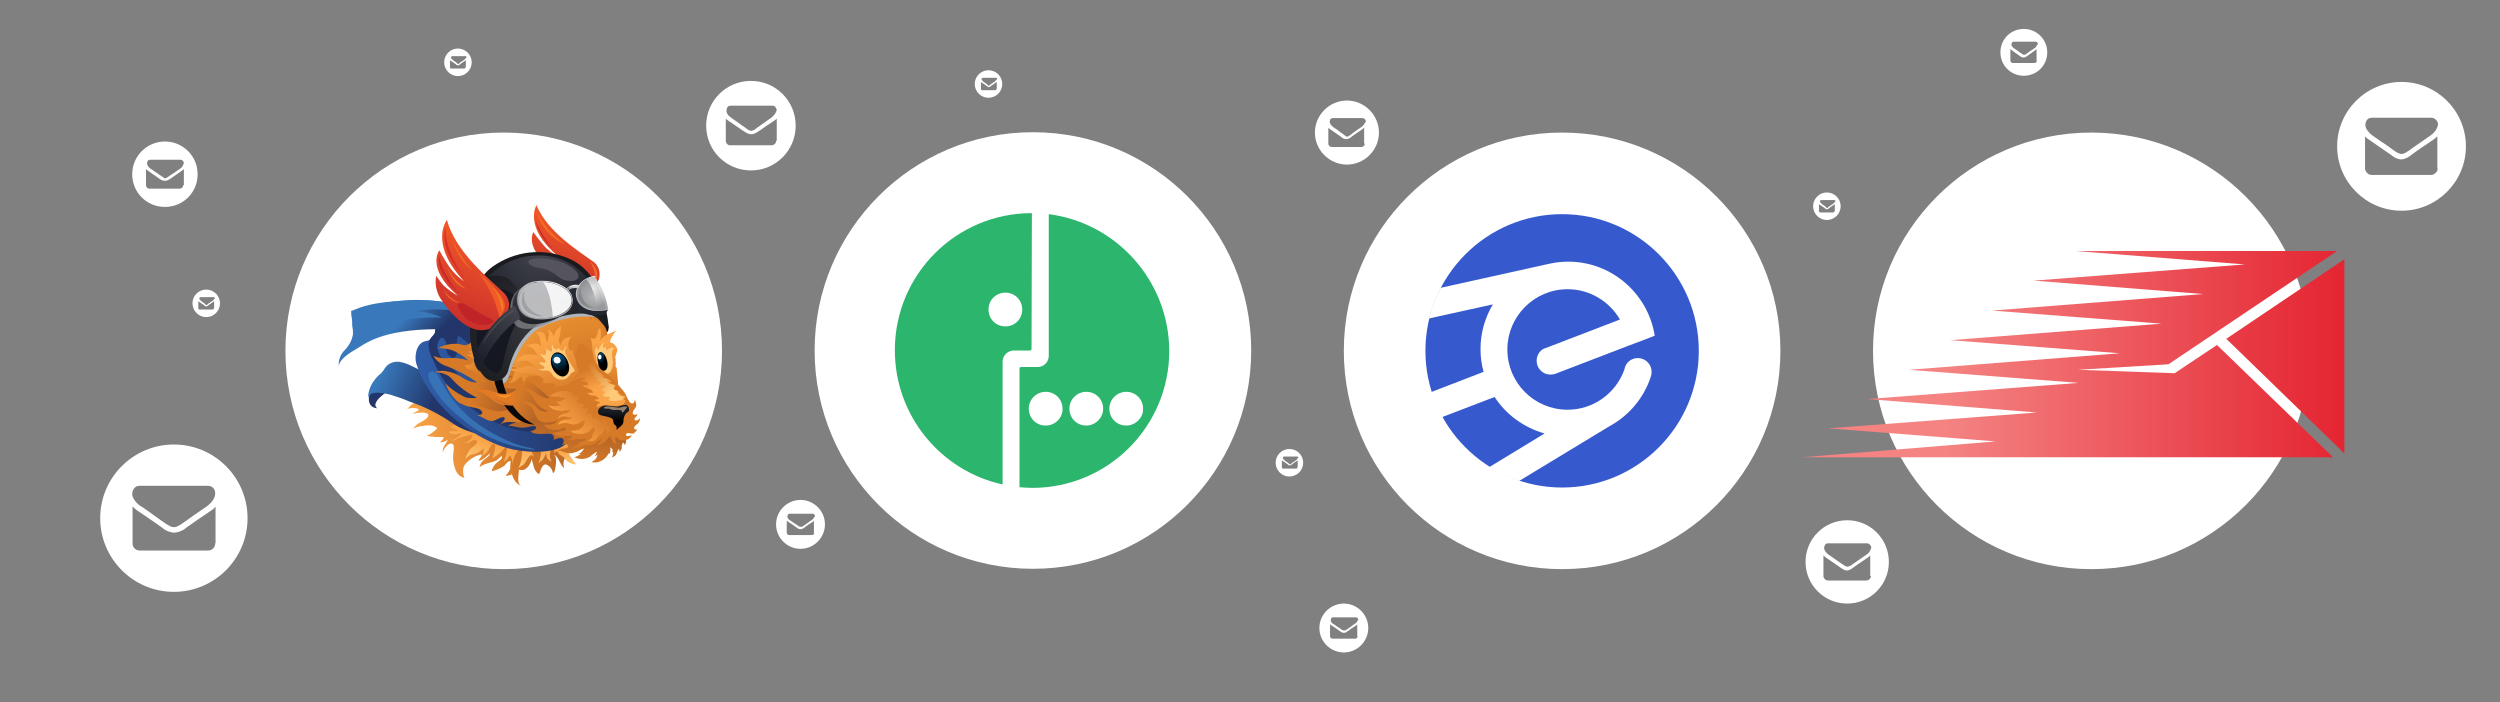 <?xml version="1.0" encoding="UTF-8"?> <!-- Generator: Adobe Illustrator 22.1.0, SVG Export Plug-In . SVG Version: 6.00 Build 0) --> <svg xmlns="http://www.w3.org/2000/svg" xmlns:xlink="http://www.w3.org/1999/xlink" id="Слой_1" x="0px" y="0px" viewBox="0 0 726.1 203.9" style="enable-background:new 0 0 726.1 203.9;" xml:space="preserve"><rect x="0" y="0" width="726.1" height="203.9" fill="#808080" stroke="none"/> <style type="text/css"> .st0{fill:none;stroke:#FFFFFF;stroke-miterlimit:10;} .st1{fill:#FFFFFF;} .st2{fill:url(#SVGID_1_);} .st3{fill:url(#SVGID_2_);} .st4{fill:url(#SVGID_3_);} .st5{fill:url(#SVGID_4_);} .st6{fill:url(#SVGID_5_);} .st7{fill:#F16C25;} .st8{fill:#CB2728;} .st9{fill:url(#SVGID_6_);} .st10{fill:#22366B;} .st11{fill:url(#SVGID_7_);} .st12{fill:url(#SVGID_8_);} .st13{fill:url(#SVGID_9_);} .st14{fill:url(#SVGID_10_);} .st15{fill:url(#SVGID_11_);} .st16{fill:url(#SVGID_12_);} .st17{fill:url(#SVGID_13_);} .st18{opacity:0.83;fill:#3979BB;enable-background:new ;} .st19{fill:#3979BB;} .st20{fill:url(#SVGID_14_);} .st21{fill:#D67A28;} .st22{fill:url(#SVGID_15_);} .st23{fill:url(#SVGID_16_);} .st24{fill:url(#SVGID_17_);} .st25{fill:url(#SVGID_18_);} .st26{fill:#FEC979;} .st27{fill:#020202;} .st28{fill:url(#SVGID_19_);} .st29{fill:url(#SVGID_20_);} .st30{fill:url(#SVGID_21_);} .st31{fill:url(#SVGID_22_);} .st32{fill:url(#SVGID_23_);} .st33{fill:url(#SVGID_24_);} .st34{fill:url(#SVGID_25_);} .st35{fill:none;} .st36{fill:#93836E;} .st37{fill:url(#SVGID_26_);} .st38{fill:#AEB6BB;} .st39{fill:#09090B;} .st40{fill:#E27A25;} .st41{fill:url(#SVGID_27_);} .st42{fill:#151821;} .st43{fill:url(#SVGID_28_);} .st44{fill:#F15B28;} .st45{fill:#D62E28;} .st46{fill:#F17C21;} .st47{fill:#C12428;} .st48{fill:url(#SVGID_29_);} .st49{fill:#55545C;} .st50{fill:#F89924;} .st51{fill:#C46B28;} .st52{opacity:0.68;fill:url(#SVGID_30_);enable-background:new ;} .st53{opacity:0.8;fill:url(#SVGID_31_);enable-background:new ;} .st54{fill:url(#SVGID_32_);} .st55{fill:url(#SVGID_33_);} .st56{fill:url(#SVGID_34_);} .st57{opacity:0.72;fill:#85878A;enable-background:new ;} .st58{fill:url(#SVGID_35_);} .st59{opacity:0.68;fill:url(#SVGID_36_);enable-background:new ;} .st60{opacity:0.83;fill:url(#SVGID_37_);enable-background:new ;} .st61{fill:#505058;} .st62{fill:url(#SVGID_38_);} .st63{fill:url(#SVGID_39_);} .st64{fill:#5B5B5F;} .st65{fill:url(#SVGID_40_);} .st66{fill:#4D4D55;} .st67{opacity:0.2;fill:#2F333C;enable-background:new ;} .st68{fill:url(#SVGID_41_);} .st69{fill:url(#SVGID_42_);} .st70{fill:#365ACE;} .st71{fill:#2CB56D;} </style> <line class="st0" x1="468.6" y1="100.1" x2="471.1" y2="100.1"></line> <line class="st0" x1="479.5" y1="129.8" x2="482" y2="129.8"></line> <circle class="st1" cx="300" cy="101.8" r="63.4"></circle> <g id="mask-8"> <radialGradient id="SVGID_1_" cx="87.49" cy="-476.139" r="6.4" gradientTransform="matrix(0.97 0 0 -0.97 51.7 -376.01)" gradientUnits="userSpaceOnUse"> <stop offset="0" style="stop-color:#FFFFFF"></stop> <stop offset="1" style="stop-color:#272626"></stop> </radialGradient> <path class="st2" d="M143.9,86.7c-0.3-2.5-3.8-5-8.6-4.9c0.7,0.7,2.4,3.3,3,10.4C142.4,91.3,144.2,88.9,143.9,86.7z"></path> </g> <g id="mask-7"> <radialGradient id="SVGID_2_" cx="93.94" cy="-468.259" r="17.82" gradientTransform="matrix(0.97 0 0 -0.97 51.7 -376.01)" gradientUnits="userSpaceOnUse"> <stop offset="0" style="stop-color:#FFFFFF"></stop> <stop offset="1" style="stop-color:#7A7A7A"></stop> </radialGradient> <path class="st3" d="M143.9,86.7c0.3,2.3-1.7,4.8-6.1,5.6s-8.2-0.2-9.1-2.9c-1.1-3.1,0.1-6.8,4.9-7.5 C139.2,81.1,143.6,83.9,143.9,86.7z"></path> </g> <g id="mask-6"> <radialGradient id="SVGID_3_" cx="101.06" cy="-474.039" r="5.87" gradientTransform="matrix(0.97 0 0 -0.97 51.7 -376.01)" gradientUnits="userSpaceOnUse"> <stop offset="0" style="stop-color:#FFFFFF"></stop> <stop offset="1" style="stop-color:#969696"></stop> </radialGradient> <path class="st4" d="M151.1,90.3c0.8,0,2.9-0.1,3.2-0.1c0-0.3-0.2-4.6-3.9-9.9c-0.9,0.1-1.7,0.4-2.4,0.9 C149.8,82.9,150.8,86.9,151.1,90.3z"></path> </g> <g id="mask-5"> <radialGradient id="SVGID_4_" cx="59.74" cy="-476.459" r="9.27" gradientTransform="matrix(0.92 0 0 -0.97 95.25 -376.01)" gradientUnits="userSpaceOnUse"> <stop offset="0" style="stop-color:#FFFFFF"></stop> <stop offset="1" style="stop-color:#969696"></stop> </radialGradient> <path class="st5" d="M150.4,80.2c-3.5,0.9-5.5,3.6-5.2,5.9s2.4,4.2,6.1,4.2c1,0,2,0,3-0.1C154.4,89.9,154.2,87,150.4,80.2z"></path> </g> <circle class="st1" cx="146.3" cy="101.9" r="63.4"></circle> <g id="Слой_1-2"> <linearGradient id="SVGID_5_" gradientUnits="userSpaceOnUse" x1="125.56" y1="-331.305" x2="118.07" y2="-354.385" gradientTransform="matrix(1 -6.000000e-02 -6.000000e-02 -1 20.896 -259.337)"> <stop offset="0" style="stop-color:#EE5527"></stop> <stop offset="1" style="stop-color:#C4292C"></stop> </linearGradient> <path class="st6" d="M172.6,76.2c-4.4-3.2-13.5-8.7-16.8-16.6c0,0-3.9,6.4,6.4,14.9c-1.7-0.8-3.3-2-4.5-3.5 c-1.3-1.5-2.8-3.6-2.8-3.6s-2.9,5,6.2,10.9c-1.4-0.5-2.7-1.2-3.9-2c-0.8-0.7-1.6-1.4-2.3-2.2c-0.1,2.1,0.6,4.2,2,5.8 c4.3,4.9,12.2,10.9,17,1.3C174.5,79.4,174,77.4,172.6,76.2z"></path> <path class="st7" d="M155.9,61.6c2,3.8,4.9,7.1,8.5,9.5C160.2,69.4,157.1,65.9,155.9,61.6z"></path> <path class="st7" d="M171.3,75.9c0,0,3.3,2.4,1.8,5.8C173,79.6,172.4,77.6,171.3,75.9z"></path> <path class="st8" d="M155.6,63.9c0,0,0.3,4.2,5,8.4C160.6,72.3,156.7,67.6,155.6,63.9z"></path> <radialGradient id="SVGID_6_" cx="126.68" cy="-482.099" r="4.74" gradientTransform="matrix(0.97 0 0 -0.97 51.7 -376.01)" gradientUnits="userSpaceOnUse"> <stop offset="0" style="stop-color:#35373E"></stop> <stop offset="1" style="stop-color:#020202"></stop> </radialGradient> <path class="st9" d="M176.3,93.7c0,0,1.2,2.2-0.3,3l-2.2-3.2l-0.3-1.6L176.3,93.7z"></path> <path class="st10" d="M113.2,106.3c-0.9,0.6-1.4,1.9-2.2,2.7c-1,0.8-1.8,1.8-2.5,2.8c-1.3,2.1-2.7,6.4,1.1,6.8 c-1.7-1.2,0.8-3.3,1.7-4c1.7-1.5,3.7-2.5,3.7-5.1c0-1.8-2.2-4.9-2.5-1.6"></path> <linearGradient id="SVGID_7_" gradientUnits="userSpaceOnUse" x1="3506.179" y1="-467.992" x2="3454.909" y2="-456.892" gradientTransform="matrix(-1 0 0 -1 3626.77 -339.137)"> <stop offset="0" style="stop-color:#FAA447"></stop> <stop offset="0.52" style="stop-color:#D67A28"></stop> <stop offset="1" style="stop-color:#AA5D26"></stop> </linearGradient> <path class="st11" d="M148.3,135c0,2.4,0.9,5.6,3.3,6.1c-1.8-0.4-0.8-3.6-0.9-4.7c2,0.7,3.3-1.3,3.7-3c0.6,1.5,0.5,3.5,2.2,4.3 c0.4-0.8,0.8-3,2-2.8c1.1,0.4,1.8,1.4,2,2.5c0.7-0.2,0.8-2.3,0.9-3c0-1,0.1-1.7-0.6-2.3c1.5,0.6,1.7,3,3,3.9c-0.4-1-0.3-2.1,0.2-3 c0.4-0.5,0.6-1.1,0.4-1.7c-0.2-1.2-0.4-2.5,0.8-3.2c0.7-0.4,1.3-0.7,0.7-1.7c-0.3-0.7-1.2-0.9-1.7-1.3c-0.8-0.6-1.7-1.1-2.7-1.4 c-1.2-0.4-2.4-0.6-3.7-0.7c-1.3,0-2.6-0.5-3.7-1.3c-1-1-0.7-2.3-2-3.1c-1.2-0.7-2.6-1.1-4-1.3c-1.9-0.2-2.8,1.6-4.8,1.1 c-1.4-0.1-2.4-1.4-2.3-2.8c0-0.1,0-0.3,0.1-0.4c0.3-1.7,0-3.5-0.7-5.1c-0.1-0.3-1.7-4-1.6-4s-6.8,3.5-9.4,4.1 c-2.4,0.5-4.9,0.7-7.4,0.7l-3.2-0.7c0,0,2.1,2.7,3.5,2.8s7.7,1.2,7.7,1.2c-2-0.1-4,0.1-5.9,0.7c-1.3,0.5-2.6,1.2-3.7,2 c-0.5,0.3-1,0.6-1.4,1s-0.6,0.9-1.2,1c1-0.4,2.1-0.5,3.1-0.3c1.7,0.5-0.6,1.1-1.3,1.5c1.3,0,2.4-0.5,3.7-0.2c0.5,0.1,1,0.2,1,0.7 c0,1.2-2.5,2-3.3,2.7c-0.5,0.4-0.9,0.9-1.3,1.4c0.3-0.5,2.5-1,3-1c1.3-0.2,3.3-0.4,4.2,0.7c-0.9,0.9-1.9,1.7-3.1,2.2 c1.6,0.3,3.3,0.4,5,0.3c-0.2,0.7-0.6,1.2-1.2,1.6c0.9,0,1.7-0.3,2.4-0.8c-0.5,1.2-1.7,2.2-1.5,3.7c0.2-0.9,1.9-3.4,3-2.3 c0.5,0.4-0.1,3.1,0,3.8c0,1.3,0.3,2.6,0.8,3.8c0.2,0.5,0.6,1,1,1.4c0.2,0.2,1.5,0.7,1.5,0.8c-0.4-1-0.5-2.1-0.3-3.1 c0.5-1.7,3.6-3.7,5.3-3.8c0.1,0.7-0.7,1.1-0.9,1.8c1.2,0,2.4-1.4,3.3-2.1c0,0.7-1.2,1.4-1.7,1.8c-0.7,0.5-1.2,1.3-1.3,2.2 c1.3-1.2,3.4-1.2,4.9-2c0.5-0.4,1-0.8,1.5-1.3c0.5,0.9-0.9,1.5-1.4,2c-0.8,0.6-1.3,1.5-1.5,2.5c1.2-0.3,2.4-0.8,3.5-1.5 c0.7-0.5,1-1.5,2-1.5c-0.1,0.7-0.1,1.5-0.1,2.2c-0.3,0.8-0.8,1.5-1.4,2.1c0.8,0,1.5-0.2,2.2-0.6h-0.4"></path> <linearGradient id="SVGID_8_" gradientUnits="userSpaceOnUse" x1="155.212" y1="-475.149" x2="156.692" y2="-459.189" gradientTransform="matrix(1 0 0 -1 0 -339.137)"> <stop offset="0" style="stop-color:#FEC979"></stop> <stop offset="0.38" style="stop-color:#FAA447"></stop> <stop offset="1" style="stop-color:#D67A28"></stop> </linearGradient> <path class="st12" d="M159,124.1c0.3,0.9,0.4,1.9,0.4,2.8c0,0.7,0.1,1.5,0.3,2.2c0.3,0.9,0.3,1.8,0,2.7c-0.1,0.8,0.1,1.6,0.5,2.3 c-0.5-0.3-0.9-0.6-1.3-1c-0.3-0.5-0.1-1.1-0.3-1.6c-0.2,0.7-0.6,1.4-1,2c-0.4,0.3-0.8,0.7-1.2,1.1c0,0,1.3-3.2,0.5-5.3 c-0.4-1-1-1.9-1.9-2.5c0,1.9-1.5,4.1,0.2,5.8c-0.3-0.2-0.6-0.3-0.9-0.4c-0.8,0.1-1.6,2.1-2.2,2.7c-0.3,0.3-1.3,0.7-1.6,1.1 c0.8-1.4,1.1-3.1,1.1-4.7c0-2.7-0.8-6.2,0.4-7.9s4.6-2.5,6.1-0.8C158.5,123,158.8,123.5,159,124.1z"></path> <linearGradient id="SVGID_9_" gradientUnits="userSpaceOnUse" x1="3489.374" y1="-473.656" x2="3481.334" y2="-456.106" gradientTransform="matrix(-1 0 0 -1 3626.77 -339.137)"> <stop offset="0" style="stop-color:#FEC979"></stop> <stop offset="0.38" style="stop-color:#FAA447"></stop> <stop offset="1" style="stop-color:#D67A28"></stop> </linearGradient> <path class="st13" d="M144.5,123.9c-3.2-1-6.2-2.8-9.5-1.9c-1.5,0.4-3,2-4.4,1.6c0.3,0.2,0.5,0.5,0.8,0.7c0.5,0.4,1.2,0.4,1.6,0.7 c-0.5,0.4-1,0.2-1.5,0.2c0,0-1.3,0.1-1.2,0.2c0.9,1,2.5,0.8,3.7,0.4c0,1-2.3,1.4-2.6,2.5c1.7-1.5,3.7-1.5,5.8-2.1 c0.2,1.6-1.6,2-2.5,2.7c0.5-0.2,1-0.3,1.5-0.4c0.3-0.1,1.1-0.8,1.7-0.7c2,0.3-0.9,2.2-1.3,2.6c-0.7,0.9-1.2,1.9-1.4,3 c1-1.3,1.4-1.3,2.8-1.6c0.9-0.3,1.8-0.9,2.4-1.6c0.2,0.8,0,1.6-0.4,2.2c0.6-0.3,1.2-0.8,1.6-1.3c0.4-0.4,1.3-2.7,2-2.2 s-0.3,3.5-0.6,4.2c1.2-0.6,4.3-3,4.3-4.6c0,1.6-0.2,4.2-1,5.6c0.8-0.3,1.3-1.2,1.8-1.8c0.6,0.3,0.8,2.1,0.8,2.8 c0-1.2,0.3-2.3,0.9-3.3c0.6-0.7,1.1-1.5,1.5-2.4c0.1-0.6,0.1-1.2,0.1-1.8c0.2-0.6,0.3-1.1,0.3-1.7c-0.1-2-2-1.6-3.4-1.6 C147,124.6,145.7,124.4,144.5,123.9z"></path> <linearGradient id="SVGID_10_" gradientUnits="userSpaceOnUse" x1="167.193" y1="-474.301" x2="160.013" y2="-460.631" gradientTransform="matrix(1 0 0 -1 0 -339.137)"> <stop offset="0" style="stop-color:#FEC979"></stop> <stop offset="0.38" style="stop-color:#FAA447"></stop> <stop offset="1" style="stop-color:#D67A28"></stop> </linearGradient> <path class="st14" d="M162.1,125.9c0.6-1.4,5.8-0.8,4.3,0.7c-1.5,1.6-1.9,4-0.8,5.9c0.7,1,1.8,2.4,1.8,2.4c-0.9,0-1.8-0.3-2.5-0.8 c-0.4-0.4-0.8-0.8-1.1-1.2c-0.4-0.4-1-0.6-1.5-1.1c-0.1-0.3-0.3-0.5-0.5-0.7c-0.4-0.1-0.5,0.3-0.7,0.6 C160.5,129.7,161.2,127.8,162.1,125.9z"></path> <linearGradient id="SVGID_11_" gradientUnits="userSpaceOnUse" x1="109.881" y1="-448.966" x2="126.021" y2="-455.886" gradientTransform="matrix(1 0 0 -1 0 -339.137)"> <stop offset="0" style="stop-color:#3979BB"></stop> <stop offset="1" style="stop-color:#22366B"></stop> </linearGradient> <path class="st15" d="M131.7,123.1c4.3,3.1,14,4.4,14,4.4l-16.3-15c-2.5-2.2-5.2-4-8.2-5.4c-2.5-1.2-5.6-3.1-8.3-1.3 c-1,0.6-1.4,1.8-2.2,2.6c-0.8,0.6-1.5,1.4-2.1,2.2c-1.2,1.6-1.8,3.6-1.7,5.6c-0.3-3.3,5.2-1.9,6.7-1.5c1.9,0.6,3.7,1.2,5.5,2 C123.6,118.2,127.8,120.4,131.7,123.1z"></path> <linearGradient id="SVGID_12_" gradientUnits="userSpaceOnUse" x1="120.686" y1="-451.168" x2="168.4" y2="-451.168" gradientTransform="matrix(1 0 0 -1 0 -339.137)"> <stop offset="0" style="stop-color:#305EAA"></stop> <stop offset="1" style="stop-color:#22366B"></stop> </linearGradient> <path class="st16" d="M145.7,96.4c0,0-12.1-4.7-15.1-3.4c-1,0.5-1.9,1.3-2.5,2.3c-0.8,0.9-1.8,1.2-2.3,2.2 c-0.7,1.3-0.9,1.3-2.3,1.6c-2.6,0.6-3.2,4.3-2.6,6.5c1.1,3.4,2.7,6.5,4.9,9.3c5.5,7.8,15,13.4,21.4,15.2c5.3,1.5,12.5,1.6,15.9-0.3 c3.4-1.9,5.3-6.7,5.3-6.7L145.7,96.4z"></path> <path class="st10" d="M157,122.1c-3.1-1.2-13.6-1.2-19.4-7c-2.7-2.7-3.4-6.2-8.1-9.9c-1.4-1.1-2.3-2.7-2.5-4.5c0-1.1,1-3.8,2.2-2 c0.8,1.3,0,3.3,1.1,4.4c1.9,2.1,2.7-0.4,2.5-2c-0.2-2.2-0.4-4.8,2.8-4.4c-0.5-0.1-0.6,1.3-0.4,1.5c0.5,0.4,1,0.8,1.6,1.1 c1.1,0.6,3.6,2,4.7,0.7c0.6-0.7-2.7-2.7-4.7-4.6c-1.5-1.4-4-1.6-5.9-1.5c-1.1,0-2.2,0.2-3.2,0.6c-0.4,0.1-0.8,0.3-1.1,0.6 c-0.4,0.6-0.1,1.2-0.4,1.8s-0.7,0.7-1.1,1.3c-1.5,2,0.1,5.4,1.1,7.3c1.2,2.8,2.9,5.5,4.9,7.8c15.2,16.3,31.3,11.8,31.3,11.8 L157,122.1z"></path> <linearGradient id="SVGID_13_" gradientUnits="userSpaceOnUse" x1="114.31" y1="-434.697" x2="122.03" y2="-441.677" gradientTransform="matrix(1 0 0 -1 0 -339.137)"> <stop offset="0" style="stop-color:#3979BB"></stop> <stop offset="1" style="stop-color:#22366B"></stop> </linearGradient> <path class="st17" d="M144.3,98l-6.3,4.4c0,0-3.9-6.8-11-6.8c-16.6,0.1-21.1,4.4-23.9,6s-4.8,3.4-4.7,4.9c-0.2-1.9,0.5-3.7,1.9-5 c1.2-1.3,2-2.9,2.3-4.6c0.3-2.2-0.7-4.4-0.6-6.6c1.5-0.3,3.8-2.5,16.2-3s16.3,1.3,21.8,6.1C141.5,94.9,142.9,96.4,144.3,98z"></path> <path class="st18" d="M124.4,109c0-1.3,1.7-2.1,3.3,1c2.2,4.5,5.4,8.5,9.2,11.7c4.8,3.9,12.2,7.5,16.2,8.2c3.6,0.7,2.7,1-1,0.3 c-9.3-1.8-15.1-5.7-20.9-11.1C128,116.2,124.4,111.3,124.4,109z"></path> <path class="st19" d="M101.5,100.8c1.1-1.2,2.3-8.7,26.9-8.6c-6.2-2.5-8.4-1.5-8.6-1.7c12.9-2.4,20.3,2.6,20.3,2.6 c-12.1-11.3-37.7-3.3-37.6-2.5c0.1,1.4-0.3,2.8-0.2,4.1c0.3,1.3,0.3,2.7,0,4c-0.3,0.8-0.6,1.6-1,2.3L101.5,100.8z"></path> <linearGradient id="SVGID_14_" gradientUnits="userSpaceOnUse" x1="3463.491" y1="-472.702" x2="3461.231" y2="-460.452" gradientTransform="matrix(-1 0 0 -1 3626.77 -339.137)"> <stop offset="0" style="stop-color:#D67A28"></stop> <stop offset="1" style="stop-color:#AA5D26"></stop> </linearGradient> <path class="st20" d="M178.6,126.3c0.1,0.2,0.3,0.3,0.5,0.4c0.4,0.3,0.9,0.4,1.3,0.2c0.2,0,0.4,0.1,0.6,0.2 c0.2,0.1,0.4,0.3,0.6,0.4c0.5,0.5,0.2,1.3-0.2,1.8c0-0.4-0.3-1-0.6-0.5c-0.2,0.4-0.3,0.9-0.2,1.4c-0.2,0.4-0.4,0.8-0.7,1.2 c0.2-0.3-0.1-0.7-0.1-1.1c-0.3,0.4-0.6,0.9-0.7,1.4c-0.2,0.5-0.5,0.8-1,1c-0.1,0.1-0.3,0.1-0.4,0.2c0.3-0.5,0.4-1.1,0.4-1.7 c-0.1,0.1-0.3,0.1-0.4,0.1c0.2-0.2,0.3-0.6,0.1-0.9c-0.2-0.2-0.4-0.3-0.6-0.5c0.2,0.7,0.1,1.5-0.3,2.1v-0.5 c-0.6,1.2-1.6,2.2-2.9,2.6c-0.7,0.3-1.5,0.3-2.2,0.1l0.9-0.6c0.5-0.4,0.8-1,0.8-1.6c-0.2,0.3-0.5,0.4-0.8,0.4 c0.4-0.3,0.6-0.7,0.6-1.2c-0.7,0.4-1.3,0.9-1.9,1.4c-1.4,0.9-3.1,0.9-4.6,0.2c0.3-0.1,0.5-0.2,0.8-0.3c0.4-0.2,0.8-0.4,1.2-0.7 c-0.4,0-0.7,0.1-1.1,0.1c0.9-0.2,1.7-0.9,1.9-1.8c-0.1,0.3-1,0.5-1.3,0.7c-0.4,0.3-0.9,0.5-1.4,0.6c-0.8,0.3-1.7,0.3-2.6,0.1 c-0.8-0.2-1.8-1-2.5-0.4c0.5-0.4,1.1-0.7,1.7-0.8c0.5,0,2.1-0.3,1.3-1.1c-0.3-0.3-1.4-0.1-1.7,0.1c0.6-0.5,1-1.6,0.1-2 c-0.6-0.3-1.9,0.2-2.5,0.5c0.4-0.5,0.2-1.2-0.3-1.6l0,0c-0.6-0.4-1.4-0.2-2.2-0.2c-1.3,0.1-3.2,0.1-4.2-0.7 c0.4-0.1,2.2-0.6,1.6-1.4c-0.4-0.4-2.2,0.1-2.7,0.2c-1.9,0.4-3.5-0.4-5.4-0.5c0.8-0.4,1.6-0.7,2.4-0.9c0.9-0.7,1.7-1.6,2.2-2.6 c1.2-2.4,2-2,2-2l19,5.5l3.1,1.4l2.1,0.9C178.4,126.1,178.5,126.2,178.6,126.3z"></path> <path class="st21" d="M177.2,126.5c0.1,0.6,0.4,1.1,0.7,1.6c0.3,0.5,0.9,0.8,1.5,0.9c-0.4,0-1.1-1.9-0.5-2c0.4-0.1,0.5,0.4,0.8,0.6 c0.4,0.2,0.8,0.3,1.3,0.3c2.2-0.1,2.5-1.6,2.5-1.6c-0.4,0.3-1,0.4-1.5,0.3c-0.2-0.1-0.2-0.4-0.1-0.6l0,0c0.1-0.1,0.2-0.2,0.3-0.2 c0.6-0.1,1.2,0.3,1.8,0.1c0.2-0.1,0.4-0.3,0.6-0.5c0.1-0.1,0.2-0.3,0.3-0.4c0-0.2,0-0.3,0.1-0.5c-0.1,0.2-0.4,0.3-0.6,0.2 c-0.2-0.1-0.3-0.3-0.2-0.5l0,0c0.1-0.6,0.8-0.9,1.2-1.3c0.3-0.4,0.5-1,0.5-1.5c-0.1,0.4-1.4,1.1-1.6,0.5s0.9-1,0.8-1.6 c-0.6,0.3-1.5,0.3-1.3-0.6c0.1-0.7,1-1.2,1-2c0-0.2-0.1-0.4-0.1-0.6c-0.1-0.4-0.2-0.9-0.4-1.3c0.2,0.5-0.1,1.4-0.7,1.4 c-0.4-0.1-0.7-0.3-0.9-0.7c-0.6-0.8-0.8-1.8-1.4-2.6c-1.3-1.8-3.6-3.6-3.2-6c0.3-1,0.4-2,0.3-3c0-1,0-2-0.1-3 c-0.2-0.9-1.1-1.7-1.5-2.5c-0.6-1.5-0.2-3.5-1.2-4.7s-1.9-1.9-2.3-3.3c-0.3-1.2,0.2-2,0.5-3.1c0.7-2-6-9.4-6-9.4s-5.4-4.9-3.8-0.6 c0.6,1.4,1.5,2.6,2.7,3.5c-1.4-0.7-2.6-1.9-3.3-3.3c-1.5-2.7-3.5-2.8-3.5-2.8c0.9,1.1,1.6,2.3,1.9,3.7c0.8,2.5,1.9,4.9,3.3,7.1 c0.3,0.4,0.6,0.9,0.9,1.3c-0.5-0.7-1.2-1.2-1.9-1.6c-0.9-0.5-1.8-0.8-2.7-1c1,0.5,1.7,1.4,2,2.5c0,1.4-1.5-0.5-1.8-0.8 c-0.9-0.8-2-1.4-3.2-1.7c0.8,0.2,2.7,2.9,0.9,2.5c-0.6-0.3-1.2-0.7-1.7-1.2c-0.6-0.4-1.3-0.8-2-1c-0.8-0.3-1.6-0.5-2.5-0.6 c0.5,0.2,2.5,2.1,1.2,2.3c-0.7,0.1-1.5-0.6-2.2-0.7l-2.5-0.3c0.4,0.3,0.8,0.6,1.1,1c0.3,0.5,0.2,1.1-0.3,1.4 c-0.1,0-0.1,0.1-0.2,0.1l0,0c-2.2,1-3.8-3.3-4.4-4.6c-0.3-0.6-0.6-1.2-0.9-1.7c-0.9-1.4-5.7,5.3-5.7,5.3s-2,9.2-1.8,9.8 c0.4,1.2-0.4,2-1.4,2.5s-1.7,0.1-2.7-0.1c-2.1-0.2-4.2,0.2-6.1,1.2c1.4,0,2.8,0.2,4.1,0.6c1.7,0.7,3.3,1.7,4.7,3 c-1.8-0.6-3.6-0.8-5.5-0.7c-1.6,0.2-3.1,0-4.6-0.6c0.8,1.3,2,2.3,3.4,2.8c3.3,1.2,6.4,2.8,9.3,4.9c-1.5,0-2.9-0.5-4.1-1.3 c-1.7-1.2-3.7-1.9-5.8-2.1c-0.9,0-1.7,0.1-2.5,0.4c0,0,3.2-0.1,4.9,1.8c2.1,2.4,4.6,4.3,7.5,5.6c-1.5,0.4-3.1,0.2-4.4-0.6 c-1.7-0.9-3.3-2-4.7-3.4c0.7,2.1,2,4,3.7,5.4c1.1,0.6,2.3,1.1,3.5,1.3c1,0.3,2.2,0.2,3,1c1,1-0.2,1.5-1.3,1.4c1.7,0.2,3,2,5,1.6 c0.6-0.1,2.5-1.5,3.1-0.9s-1.3,1.8-1.4,2.4c1.1-1.7,3.8-1,5.4-1s4-1.7,5.5-1c0.2,0.1,0.4,0.4,0.6,0.5c0.8,0.4,1.6,0.6,2.5,0.5 c1,0,1.9-0.2,2.8-0.7c-0.4,0.7-1.1,1.2-1.9,1.3c-0.7,0.1-1.3,0.1-2,0c0.4,0.7,1,1.1,1.7,1.3c0.8,0.2,1.6,0.3,2.4,0.2 c0.3,0,0.6-0.1,0.9-0.2c0.3-0.2,0.8-0.5,1.2-0.3s0,0.5-0.2,0.6c-0.3,0.2-0.7,0.3-1.1,0.3c-0.3,0.1-0.6,0.2-1,0.3 c-0.2,0-1.3,0.3-1.4,0.1c0.7,0.8,1.7,1.2,2.8,1.2c0.7-0.1,1.3-0.2,2-0.2c0.2,0.1,1.3,0.3,0.8,0.6c-0.2,0.1-0.5,0.1-0.7,0.1 c-0.2,0.1-0.4,0.2-0.5,0.4c0.3-0.2,1.1,0.1,1.4,0.1c0.5,0,0.9-0.3,1.4-0.3s1,0.1,1.4,0.1s0.7-0.4,0.9-0.1c0.4,0.5-0.7,0.6-1,0.7 c-0.5,0.1-0.9,0.4-1.1,0.8c-0.3,0.4-0.8,0.7-1.4,0.7c0.7,0.8,2,0,2.8-0.3c0.4-0.1,0.9-0.2,1.3-0.1c0.8,0.1,1.5-0.1,2.2-0.5 c0.6-0.4,1.2-0.9,1.8-1.5c0.1,0.5-0.2,1-0.6,1.3l-0.7,0.6c0.8,0,1.5-0.2,2.1-0.7C176.1,127.9,176.7,127.3,177.2,126.5z"></path> <linearGradient id="SVGID_15_" gradientUnits="userSpaceOnUse" x1="3476.35" y1="-455.177" x2="3467.78" y2="-457.847" gradientTransform="matrix(-1 0 0 -1 3626.77 -339.137)"> <stop offset="0" style="stop-color:#D67A28"></stop> <stop offset="1" style="stop-color:#AA5D26"></stop> </linearGradient> <path class="st22" d="M142.8,110.5c0,0,7.6-1.5,10.8,0.3c2.2,1.4,4.3,3,6.1,4.9c-0.9,0-1.7-0.2-2.5-0.6c-1.5-0.7-1.9-1.5-3.1-1.9 c-0.9-0.3-1.8-0.5-2.7-0.6c0,0,2.8,1.3,3.5,3c0.8,1.8,2.4,3.2,4.3,3.8c-1.3,0.4-2.7-0.1-3.4-1.2c-1.1-1.3-2.8-1.8-4.4-1.2 c0,0,2.8,0.1,3.6,2.5c0.6,1.8,1.3,2.1,1.3,2.1l-4,0.4c-1.3-0.7-2.7-1.2-4.1-1.7c-1.6-0.5-3.3-0.5-4.9-0.2c0,0-2.8-4.1-2.8-6.8 c-0.2-1.3,0.7-2.6,2.1-2.8C142.6,110.5,142.7,110.5,142.8,110.5z"></path> <radialGradient id="SVGID_16_" cx="124.18" cy="-502.459" r="30.38" gradientTransform="matrix(0.97 0 0 -0.97 51.7 -376.01)" gradientUnits="userSpaceOnUse"> <stop offset="0" style="stop-color:#D67A28"></stop> <stop offset="0.32" style="stop-color:#D97E2B"></stop> <stop offset="0.61" style="stop-color:#E3892D"></stop> <stop offset="0.89" style="stop-color:#F29B3F"></stop> <stop offset="1" style="stop-color:#FAA447"></stop> </radialGradient> <path class="st23" d="M171.5,92.5c-0.9-1-1.6-2.3-1.8-3.6c-0.1,0.3-0.2,0.6-0.2,0.9c-0.5-0.3-0.9-0.7-1.2-1.2 c-0.1,0.5-0.2,0.9-0.2,1.4c-0.2-0.1-1.4-1-1.4-1.3c-0.1,0.4-0.1,0.7-0.1,1.1c-0.7-0.8-1.5-1.6-2.3-2.3c0.4,0.8,0.5,1.6,0.4,2.5 c-0.6-0.3-1.2-0.6-1.9-0.9c0.4,0.4,0.6,0.9,0.7,1.5c-0.9-0.2-1.7-0.3-2.6-0.4c-0.6,0.1-1.2,0-1.8-0.1l2.4,1.9 c0.3,0.3,0.5,0.7,0.6,1.2c-1.2-0.9-2.6-1.7-4-2.2c-1.3-0.4-2.6-1-3.7-1.8c0,0-0.6,0.6,0.7,1.6c1,0.9,1.9,1.9,2.7,3 c-1.2-0.8-2.4-1.5-3.8-1.9c-1.5-0.4-3-0.9-4.4-1.5c0.5,1,1.3,1.8,2.2,2.4c1.1,0.6,2.1,1.4,3,2.3c0,0-3-1.5-4.6-1.3 c-1.5,0.3-2.9,0.8-4.3,1.5c2-0.2,4,0.6,5.3,2.1c0,0-3.3-0.3-4.7,0.4c-1.1,0.6-2.1,1.3-3,2.1c0.9-0.2,1.8-0.2,2.7-0.2 c0.8,0.1,1.6,0.5,2.2,1l-4,1.3c-1,0.5-1.8,1.3-2.5,2.2c1.3-0.4,2.6-0.6,4-0.7c1.4,0,2.9,0.3,3.3,1.8c0.3,1.1-0.7,1-1.7,1 c0.8,0.7,3.1-0.3,2.3,1.2c-0.3,0.5-0.5,1-0.7,1.6c-0.1,0.9-0.6,1.7-1.4,2.1c0.7,0,1.5-0.2,2.1-0.6c0.5-0.4,1-1.1,1.7-1.2 c0.1,0.7,0.4,1.4,1,1.8c-0.1-0.8,0.4-1.7,1.2-1.9c0.6-0.2,1.4,0,2-0.2c1.1-0.6,0.5-2,0.5-2.9c0-1.1,1.2-1.9,2.1-2.5 c0.8-0.5,1.7-0.9,2.7-1c1-0.2,2-0.3,3-0.4c0.6,0,1.2,0.2,1.7,0.5c0.7,0.3,1.5,0.2,2.1-0.3c0.6-0.4,0.9-1.4,1.7-1.6 c1.1-0.3,1.5,0.9,2.5,0.9c0.7,0,1.7-1.1,2.2-1.6c1.3-1.1,1.9-2.9,1.3-4.6c-0.2-0.8-0.7-1.6-1.3-2.2c-0.6-0.5-1.9-0.8-2.2-1.5 c0,0.4,0,0.7-0.1,1.1C172,92.9,171.7,92.7,171.5,92.5z"></path> <linearGradient id="SVGID_17_" gradientUnits="userSpaceOnUse" x1="3471.095" y1="-439.951" x2="3464.165" y2="-455.011" gradientTransform="matrix(-1 0 0 -1 3626.77 -339.137)"> <stop offset="0" style="stop-color:#FAA447"></stop> <stop offset="1" style="stop-color:#D67A28"></stop> </linearGradient> <path class="st24" d="M166.4,110.4c0.5-0.6,0.6-1.3,1.3-1.8c0.3-0.2,0.7-0.3,0.8-0.6c-0.2-0.1-0.3-0.3-0.5-0.5 c-0.2-0.3-0.3-0.6-0.4-0.9c-0.1-0.5-0.2-0.9-0.2-1.4c-0.1-1.3-1.2-2.4-0.9-3.8c-0.2,0.1-0.5,0.4-0.6,0.6c-1.5-0.9-0.8-3.6,0.2-4.4 c-0.3,0.3-1.5,0.4-2,0.7c-0.7,0.4-1.2,1.2-1.1,2c-0.9-0.9-0.7-1.7-0.4-2.8c0.2-1,0.3-1.9,0.3-2.9c0,0.3-1.2,1-1.4,1.4 c-0.3,0.6-0.6,1.3-0.8,2c0.1-1-0.6-2-1.6-2.2c0.3,0.6,0.5,1.3,0.3,1.9c0,0.3-0.6,1.6-0.2,1.8c-0.9-0.4-0.6-1.8-1.1-2.5 c-0.7-0.9-2-0.3-3.1-0.8c1.1,0.4,1.8,1.4,1.8,2.5c0.2,0.6,0.4,1.3,0.4,2c-1.4-1.9-3.5-0.3-5.1-0.2c0.9-0.1,1.8,0.1,2.5,0.6 c0.6,0.6,1.1,1.3,1.5,2.1c-1.1-0.3-2.3-0.3-3.5-0.2c-1.2,0.4-2.2,1.2-2.8,2.2c1-0.4,2-0.5,3-0.4c1.1,0.1,2.8,2.1,2.8,2.1 c-1-0.8-2.4-0.9-3.5-0.3c-2.2,1-5.5,0.3-5.5,0.3c2,0.9,4.1,1.4,6.2,1.5c1.3,0.1,2.6,0.3,3.8,0.8c0.7,0.3,2,1.2,0.8,1.9 c0.9,0.2,1.9,0.3,2.8,0.2c0.4,0,1.2,0,1.2,0.6c0,0.4-0.7,0.6-0.8,1.2c1.1-1.1,2.5-1,3.9-1.3C165.3,111.6,165.9,111.1,166.4,110.4z"></path> <linearGradient id="SVGID_18_" gradientUnits="userSpaceOnUse" x1="3457.478" y1="-423.029" x2="3457.478" y2="-435.859" gradientTransform="matrix(-1 9.948340e-03 -9.948340e-03 -1 3628.772 -357.923)"> <stop offset="0" style="stop-color:#FAA447"></stop> <stop offset="1" style="stop-color:#D67A28"></stop> </linearGradient> <path class="st25" d="M178.9,111.3c-0.6-0.6-1-1.5-1.7-2c-0.9-0.8-1.9-1.6-2.8-2.3c-2.9-2.3-2-5.7-2.8-8.9c0.4,0,0.7,0.4,1.1,0.3 c0.9-0.4,0.6-2.4,1.6-3.1c0.3,1.2,0.3,2.5,0,3.7c0.5-0.8,1.2-1.4,2-1.8c1.5-0.6,2.6-1.2,2.7-1.2c-0.6,0.7-1.1,1.5-1.5,2.3 c-0.2,0.4-0.5,1,0,1.3c0.5-0.3,1.8,1.3,1.8,2s-0.9,2.2-0.5,2.8s0,0,0-0.3v1.2c0.1,0.2,0.1,0.5,0,0.7c-0.2,0.6,0.3,0.5,0.3,1.1 c0.3,0-0.1-0.2,0-0.5c-0.1,0.4,0.5,4.3,0.4,5.1C179.3,111.6,179.1,111.4,178.9,111.3z"></path> <path class="st26" d="M174,106.7c-0.5-0.7-0.8-1.5-0.8-2.3c-0.2-0.8-0.3-1.6-0.4-2.4c0-0.5,0.2-1,0.6-1.3c-0.1,0.4,0.1,0.8,0.5,0.9 l0,0c0.1-0.8,1-2.2,1.9-2.2c-0.7,0-1.3,2.5,0.4,1.2c-0.2,0.2-0.2,0.5-0.2,0.8c0.2,0.5,0.5,0,0.7-0.1c0.5-0.2,1.2-0.6,1.7-0.1 c-0.8,0.7-0.7,1.4-0.6,2.5c0.1,0.5,0.2,0.9,0.2,1.4c0.2,1.2-0.8,4.6-2.3,3c-0.3-0.3-0.6-0.6-1-0.8c-0.7-0.5-0.7-0.5-0.5-1.3"></path> <path class="st26" d="M160.8,109.3c0.9,0.9,2.2,1.2,3.4,0.8c1.2-0.5,1.3-1.9,2.7-2.2c0.1-0.6-0.5-1.1-0.8-1.7 c-0.8-1.2-1.5-2.5-2-3.8c-0.2-0.8,0.4-1.3,0.4-2c-0.6,0.3-0.6,1.4-1,1.5s-1.1-0.6-1.3-0.9c-0.2,0.2-0.3,0.4-0.4,0.6 c-0.7-0.3-1.5-0.6-1.2-1.5c-1,0.3,0.3,1.8-0.6,2c-0.7-0.3-1.4-0.8-1.9-1.4c1.1,1.1,0.6,3.3-1.1,2c-0.1,1,1.9,1.6,1.3,2.6 c-0.5,0-1,0-1.5-0.2c-0.3,0.9,1,0.9,1.3,1.5s-1.1,0.7-1.6,0.5c0.5,0.7,1.5,0.5,2.3,0.5C160.1,107.7,160.1,108.6,160.8,109.3z"></path> <path class="st27" d="M160.4,106.8c0.8,1.8,2.5,3,3.7,2.4s1.6-2.4,0.8-4.3s-2.5-3-3.7-2.4S159.6,105,160.4,106.8z"></path> <linearGradient id="SVGID_19_" gradientUnits="userSpaceOnUse" x1="161.614" y1="-442.318" x2="163.704" y2="-447.218" gradientTransform="matrix(1 0 0 -1 0 -339.137)"> <stop offset="0" style="stop-color:#005586"></stop> <stop offset="1" style="stop-color:#020202"></stop> </linearGradient> <path class="st28" d="M160.5,105.6c0.5,1.4,1.8,2.3,2.8,2s1.5-1.5,1.1-2.9c-0.3-1.3-1.6-2.1-2.9-2 C160.4,102.9,160,104.3,160.5,105.6z"></path> <path class="st27" d="M173.6,104.8c0.1,0.4,0.2,0.9,0.2,1.3c0.2,0.8,1.4,2.2,2.2,1.3s0.4-2.7,0-3.6c-0.5-1.3-2-2.4-2.4-0.5 C173.5,103.8,173.5,104.3,173.6,104.8z"></path> <linearGradient id="SVGID_20_" gradientUnits="userSpaceOnUse" x1="173.311" y1="-440.562" x2="175.981" y2="-445.462" gradientTransform="matrix(1 0 0 -1 0 -339.137)"> <stop offset="0" style="stop-color:#005586"></stop> <stop offset="1" style="stop-color:#020202"></stop> </linearGradient> <path class="st29" d="M173.7,103.9c0.1,0.8,0.5,1.4,1,1.3s0.8-0.7,0.8-1.5s-0.5-1.4-1-1.3C173.9,102.6,173.6,103.3,173.7,103.9z"></path> <path class="st1" d="M160.9,105c0.2,0.5,0.8,0.7,1.3,0.5h0.1c0.5-0.2,0.7-0.8,0.4-1.2v-0.1l0,0c-0.3-0.5-0.9-0.7-1.4-0.5 S160.6,104.4,160.9,105L160.9,105z"></path> <ellipse class="st1" cx="174.2" cy="103.7" rx="0.5" ry="0.7"></ellipse> <linearGradient id="SVGID_21_" gradientUnits="userSpaceOnUse" x1="3455.21" y1="-456.299" x2="3462.88" y2="-463.639" gradientTransform="matrix(-1 0 0 -1 3626.77 -339.137)"> <stop offset="0" style="stop-color:#D67A28"></stop> <stop offset="1" style="stop-color:#FAA447"></stop> </linearGradient> <path class="st30" d="M168.5,114.9c-1.3-0.8-2.8-1.3-4.3-1.3c-1.1-0.1-2.1,0.1-3.1,0.6c-0.4,0.2-0.9,0.5-1.3,0.7 c0.5,0.4,1.7,0.1,2.3,0.3c0.7,0.2,1.4,0.3,2.1,0.3c-0.5,0.7-1.7,1.5-2.6,1c0.1,0.1,0.4,0.6,0.5,0.7c0.3,0.2,0.6,0.4,1,0.5 c-0.6,0.1-1.2,0.2-1.8,0.3c-0.6,0-1.3-0.1-1.9-0.3c0.2,0.5,0.7,0.9,1.2,1.1c0.4,0.2,0.9,0.4,1.4,0.4c0.4,0.1,0.8,0.1,1.2,0.2 c0.3,0,0.6-0.1,0.9-0.2h0.6c0.3,0,0.6-0.1,0.9-0.3c0,1.1-1.9,1.2-2.7,1.6c-0.5,0.3-0.7,0.8-1.2,1.1c0.7-0.4,1.4-0.6,2.2-0.7 c0.8,0.1,1.6,0.6,2.3,0.2c-0.2,0.9-1.7,0.7-2.3,0.8c-0.8,0.1-1.8,0.7-1.8,1.6c0.1-0.1,0.2-0.2,0.4-0.3c0.7-0.3,1.5-0.4,2.2-0.3 c0.6,0.1,1.2,0.3,1.8,0.4c0.7,0,1.4-0.2,2-0.6c0.5-0.3,1-0.6,1.5-0.8c-0.1,0.2-0.2,0.4-0.2,0.6c-0.1,1-0.7,1.9-1.7,2.3 c-0.8,0.2-1.5,0.3-2.3,0.4c0.2,0.6,2,0.8,2.6,0.8c0.8,0.1,1.7-0.1,2.4-0.5c0.3-0.1,0.5-0.3,0.7-0.6c0.2-0.3,0.5-0.6,0.8-0.7 c1-0.1,0.4,1,0.1,1.4c-0.2,0.2-0.3,0.5-0.3,0.8c-0.1,0.8-0.7,1.4-1.5,1.6c0.8,0.3,1.8,0.2,2.5-0.3l0.6-0.9l0.9-0.6l0.6-0.6 c0.1-0.2,0.2-0.3,0.3-0.5s0.5-0.5,0.7-0.2c0.1,0.3,0.1,0.6-0.1,0.8c-0.1,0.2-0.2,0.5-0.3,0.7c-0.1-0.5,0.9-0.7,1.2-1 c0.5-0.4,0.8-1.1,0.6-1.8c-0.2-0.6-0.9-0.5-1.2-0.9c-0.1-0.3-0.2-0.6-0.4-0.9c-0.3-0.2-0.7-0.3-1-0.4c-0.5-0.3-1-0.7-1.4-1.2 l-1.5-1.2c0.5-0.5,0.6-1.2,0.4-1.8c-0.3-1.2-1.9-1.7-1.9-1.7c0.3,0.4,0.4,0.8,0.4,1.3l-0.2,0.4 C170.2,116.2,169.4,115.5,168.5,114.9z"></path> <linearGradient id="SVGID_22_" gradientUnits="userSpaceOnUse" x1="171.776" y1="-445.892" x2="174.006" y2="-451.802" gradientTransform="matrix(1 0 0 -1 0 -339.137)"> <stop offset="0" style="stop-color:#D67A28"></stop> <stop offset="1" style="stop-color:#FAA447"></stop> </linearGradient> <path class="st31" d="M176.6,111.1c0.3-0.2,0.7-0.2,1-0.2c-0.7-0.8-1.7-1.2-2.8-1.1c0.2-0.6,0.7-0.4,1.1-0.4 c-0.6-0.4-1.3-0.7-2-0.9c-1.3-0.7-2.4-1.9-3-3.3c-0.5-1.2,0-2.5-0.3-3.8c-0.4-1.5-2.4-2.4-3-0.5c-0.2,0.8-0.1,1.7,0.1,2.5 c0.3,0.9,0.6,1.8,0.7,2.8c0,1.9-0.7,2.9-1.8,4.4c0.9-0.5,2.6-1.5,3.5-0.5c-0.5,0.1-1,0.3-1.4,0.7c0.8-0.1,2.1-0.3,2.1,1 c-0.6,0-1.2,0.1-1.8,0.2c0.4,0,0.5,0.4,0.9,0.5c0.6,0.3,2.3,0.6,2.4,1.6c-0.6-0.1-1.2,0-1.8,0.1c0.3,0.2,0.7,0.4,1,0.6 c0.3,0,0.7,0.1,1,0.1c0.6,0.1,1.2,0.5,1.5,1c-0.5,0.1-0.9,0.1-1.4,0.2c0.3,0.5,1.6,0.4,1.7,1c-0.6,0-1,0.5-0.9,1.1v0.1 c0,0.1,0.1,0.2,0.1,0.3c-0.4-0.6,2.1-1,2.4-1c0.8,0.1,1.7,0.2,2.5,0.3c1.1,0,3.3-0.1,3.2-1.7h-0.4c0-0.3,0.4-0.7,0.4-1 s-0.6-0.1-0.9-0.3c-0.5-0.2-0.9-0.6-1.1-1.1c0.2,0,0.4,0,0.6,0.1c-0.4-0.2-1.9-0.5-2-1C179.7,112.1,177,111.3,176.6,111.1z"></path> <linearGradient id="SVGID_23_" gradientUnits="userSpaceOnUse" x1="3487.678" y1="-446.062" x2="3476.198" y2="-449.142" gradientTransform="matrix(-1 0 0 -1 3626.77 -339.137)"> <stop offset="0" style="stop-color:#D67A28"></stop> <stop offset="1" style="stop-color:#AA5D26"></stop> </linearGradient> <path class="st32" d="M147.5,106c-0.9-0.6-2.1-0.6-3-0.1c-0.9,0.4-2,0.6-3,0.6c0.5,0.8,1.3,1.3,2.2,1.5c1.8,0.4,5.1,1.3,5.1,1.3 s-0.2,0.7-3.5,0.6c-1.7-0.1-3.3-0.4-4.9-1c1.1,1,2.4,1.9,3.7,2.7c1.8,1,3.8,1.5,5.9,1.3c-0.9,1.2-2.4,1.7-3.9,1.5 c-2.7-0.3-3.7-0.9-5.2-1c-1-0.1-2-0.1-3,0c1.4,0.2,2.7,0.8,3.8,1.7c1.9,1.5,2.7,2.2,4.4,2.5c1,0.2,2.1,0.3,3.1,0.3 c-1,0.8-2.2,1.3-3.4,1.5c-1.9,0.3-4.4-0.7-5.8-1.2c-0.7-0.2-1.3-0.4-2-0.6c-0.7,0-1.5-0.1-2.2-0.3c-0.5-0.2-1-0.6-1.3-1.1 c-0.4-0.4-0.8-0.5-1.2-0.9c0.7-0.1,1.5,0.4,2.2,0.4c0.6-0.1,1.3-0.1,1.9,0c1.3,0.1,2.2,0.3,1-1.1c-0.6-0.7-1.3-1.5-2-2.2 c1-0.3,2-0.5,3-0.9c-0.3-0.8-0.5-1.7-0.7-2.5c-0.3-0.4-0.5-0.8-0.7-1.3c0-0.5,0-1,0.2-1.5c-0.1-0.8,0-1.7,0.3-2.5 c0.5-0.7,1.6-0.8,1.8-1.6s-1.6-0.9-2.2-0.9c-0.2-0.9,1-1.5,1-2.4c1.1,0.2,0.2,1.1,0.2,1.7c1.1-0.1,2.4-2.7,0.9-3.1 c1.1,1,2.8,1,3.8-0.1l0.3-0.3c0.3,1.5-1.8,1.5-2,2.6c-0.1,0.8,1,0.5,1.5,0.5c-0.4,0.5-1.2,0.7-1.5,1.3c0.7-0.1,1.4-0.3,2.2-0.4 c0.6-0.1,1.3-0.1,1.9,0c-0.5,0.8-1.4,0.7-2.2,1s-2.2,1.2-2,2.1c1,0,2.4-0.7,3.4-0.3c0.2,0.1,0.4,0.3,0.5,0.5 c0.2,0.2,0.5,0.4,0.8,0.6C147.2,105.1,147.3,105.7,147.5,106z"></path> <path class="st21" d="M174.9,122.4c0.4-0.9,0-3.2-1-3.4c-0.2,0-0.2,0.4-0.5,0.2v-0.7c-0.1,0-0.3,0.1-0.4,0.1c0.1-0.4,0.1-0.7,0-1.1 l-0.6,0.3v-0.9c-0.7,0.4-0.6-0.3-0.6-0.7c-0.6,0.3-0.5-0.5-1-0.4c0-0.2-0.1-0.3-0.1-0.5h-0.5c0.3-1-0.4-1.1-0.7-1.9 s-0.4-0.9-1.4-0.4c-0.7,0.4-1.4,0.9-2.1,1.4c0.3,0.6,1.7,0.9,2.3,0.9c0,0.6-0.4,1.1-0.9,1.3c0.7,0.5,1.5,0.7,2.4,0.7 c0,0.6-0.6,0.8-0.7,1.3c0.6,0,1.1,0,1.7-0.1c0,0.7-0.3,1.3-0.3,2c0.4-0.1,0.6-0.6,1.2-0.6c0.1,0.6,0.3,1.2,0.5,1.8 c0.4-0.1,0.6-0.6,1.1-0.6C173.5,122.1,174,122.1,174.9,122.4z"></path> <linearGradient id="SVGID_24_" gradientUnits="userSpaceOnUse" x1="171.001" y1="-444.889" x2="177.511" y2="-453.119" gradientTransform="matrix(1 0 0 -1 0 -339.137)"> <stop offset="0" style="stop-color:#D67A28"></stop> <stop offset="1" style="stop-color:#FEC979"></stop> </linearGradient> <path class="st33" d="M171.3,108.2c1,0.2,1.5,0.3,1.1,1.3c0.3-0.1,0.7,0,1,0.2c0.3,0.4,0,0.3-0.3,0.8c1.2-0.2,1.9,0.6,0.9,1.5 c0.4,0,1.4-0.2,1.6,0.1c0.3,0.5-0.5,1-0.9,1c0.2,0.4,0.6,0.7,1.1,0.7c0.1,0.6-1,0.7-0.7,1.1c0.5,0.7,3.1-0.3,1.6,1.3 c0.9,0.4,2,0.4,2.9,0.1c0.4,0,0.8-0.1,1.2-0.3c0.2-0.3,0.3-0.7,0.4-1c-0.6,0.4-1,0.1-1.5-0.4c-0.2-0.2-0.9-1-0.1-1 c-1.2-0.3-2.3-0.9-0.8-1.8c-0.7,0-1.4-0.1-2-0.5c-0.5-0.3-0.8-1,0-1c-0.7-0.4-1.5-0.3-2-1c0-0.2-0.1-0.4-0.1-0.6s-0.4-0.3-0.5-0.4 c-0.5-0.4-0.9-0.9-1.2-1.5c-0.4-0.7-0.6-1.5-1-2.2c-0.3-0.3-0.5-0.7-0.6-1.1s0.1-1.1-0.1-1.4c-1.1-1.3-1.3,1.9-1.4,2.5 c-0.2,0.7,0.1,1.4,0.6,1.9C170.9,106.9,172.4,107.9,171.3,108.2z"></path> <linearGradient id="SVGID_25_" gradientUnits="userSpaceOnUse" x1="178.191" y1="-458.718" x2="178.191" y2="-461.508" gradientTransform="matrix(1 0 0 -1 0 -339.137)"> <stop offset="0" style="stop-color:#181C24"></stop> <stop offset="1" style="stop-color:#020202"></stop> </linearGradient> <path class="st34" d="M179.1,124.5c0-0.2,0-0.5-0.1-0.7c-0.2-0.3-0.5-0.4-0.7-0.7c-0.1-0.3-0.2-0.7-0.2-1c-0.1-0.8-1.6-1-2.3-1.2 s-2-0.2-2.1-1.1c-0.2-1.3,1.4-2.1,2.4-2l3,0.3c0.9,0,2.3-0.8,3-0.4c0.4,0.3,0.6,0.8,0.6,1.3c0,0.6-0.5,0.7-0.9,1.1 c-0.4,0.5-0.6,1.1-0.7,1.7c0,0.4,0,0.9-0.2,1.3c-0.4,0.7-1.3,1.1-1.8,1.8V124.5L179.1,124.5z"></path> <path class="st35" d="M181.4,119c-0.2-0.1-0.3-0.1-0.3-0.4c-0.2,0.4-0.2,0.9-0.6,1"></path> <path class="st36" d="M179.8,118.4c0.4,0,2-0.7,2.3-0.2c0.1,0.3-1.2,1.5-1.4,1.8c0.2-1.3-1.7-0.9-2.5-0.9c-0.4-0.1-0.9-0.2-1.3-0.4 c-0.5,0-1,0-1.5-0.1C175.4,117.4,179.2,118.5,179.8,118.4z"></path> <linearGradient id="SVGID_26_" gradientUnits="userSpaceOnUse" x1="134.011" y1="-439.196" x2="141.621" y2="-442.106" gradientTransform="matrix(1 0 0 -1 0 -339.137)"> <stop offset="0" style="stop-color:#FAA447"></stop> <stop offset="1" style="stop-color:#D67A28"></stop> </linearGradient> <path class="st37" d="M136.1,100.9c0.6,0.1,1.3,0.1,1.9-0.1c0,1-1.2,1.3-2,1.3c0.3,0.3,0.7,0.5,1.1,0.5c-0.1,0.5-1,0.4-1.5,0.2 c0.5,0.9,2.2,0.9,1.8,2.2c-0.3,1-1.4,1-2.3,1.1c-0.4,0,0.5,1,0.6,1c0.7,0.2,1.4,0.4,2.1,0.7c0.5,0.5,1,1.1,1.2,1.8 c-0.4,0.2-0.9,0.2-1.2-0.1c1.1,0.5,2.3,1.7,3.5,1.7c-0.2-0.8-1.4-1.3-1.5-2.1c-0.1-1.1,0.9-1,1.6-0.7c-0.1-0.1-2.3-1.6-1.7-1.8 c0.9-0.2,1.8-0.6,2.5-1.2c-0.7,0-1.7,0.2-2.3-0.2c0.4-0.6,0.9-1.2,1.3-1.7c0.4-0.5,1-1,1.6-1.3c-0.8,0.1-1.6,0.2-2.4,0.1 c0.3-0.7,1.3-1.1,1.9-1.6c-0.5,0-0.9-0.4-1.4-0.3c-0.1-0.8,1.7-2,2.3-2.4c0.9-0.6,1.8-1.1,2.7-1.6c-0.8-0.5-1.5-0.4-2.2-1.2 c0,0.4,0.2,0.8,0.5,1c-1.5,0.2-3.1-0.4-4.2-1.4c0.1,0.6,1.3,1.5,1,2c-0.3,0.7-1.9,0.6-2.3,0c0.2,0.3,0.4,0.5,0.6,0.7 c-0.3,0-0.7,0-1-0.1c0.3,0.3,0.6,0.6,1,0.8c-0.5,0.2-1,0.4-1.5,0.5c0.4,0,0.9,0.1,1.3,0.2c-0.3,0.5-1.1,0.4-1.6,0.7 S136.8,100.7,136.1,100.9z"></path> <path class="st38" d="M174.2,92.4c0,0-7-2.1-17,2.6c0,0-5.6,2.3-8.9,12.8c0,0-1.4,5.7-3.4,2.8l1.5-7.7l3.6-6.1l3.7-3.9l9-4.1 l7.9,0.6c1.3,0.6,2.5,1.6,3.4,2.8"></path> <path class="st39" d="M145.9,110.1c0,0,1.2,9.3,9.3,13.2c0,0-8.3,0.5-11.7-12.9L145.9,110.1z"></path> <path class="st40" d="M138.2,113.3c1.6-0.3,3.3-0.2,4.9,0.4c2.3,0.9,4.8,1,6.3-0.1c0,0,0.5,4-0.5,4.2c0,0-3.4,0.1-5.1-1.3 S139.7,113.4,138.2,113.3z"></path> <radialGradient id="SVGID_27_" cx="155.03" cy="-434.858" r="41.18" gradientTransform="matrix(1 0 0 -1 0 -339.137)" gradientUnits="userSpaceOnUse"> <stop offset="0" style="stop-color:#35373E"></stop> <stop offset="1" style="stop-color:#020202"></stop> </radialGradient> <path class="st41" d="M176.8,95.3c0,0-0.7-15.8-11.8-20.3c-7.3-3.1-15.6-2.1-22,2.5c-6.7,4.8-6.7,15.7-6.4,20.7 c0.3,3.9,1.3,8.2,4.1,11.2c1.3,1.4,3.4,1.7,5.1,0.7c0.9-0.6,1.5-1.4,1.8-2.4c0,0,2.4-12.2,12.3-15 C170.4,89.8,172.4,90.8,176.8,95.3z"></path> <path class="st42" d="M144.9,84.1c2.4-0.4,4.7,1.2,5.2,3.6V88c0.7,5.3-0.1,5.3-1.7,9.1c-2.8,7-1.8,13.2-5.7,10.7 c-3.4-2.2-5.9-9.2-2.9-18.3C140.3,86.9,142.3,84.8,144.9,84.1z"></path> <linearGradient id="SVGID_28_" gradientUnits="userSpaceOnUse" x1="197.336" y1="-483.219" x2="188.806" y2="-509.499" gradientTransform="matrix(1 7.000000e-02 7.000000e-02 -1 -22.49 -425.926)"> <stop offset="0" style="stop-color:#EE5527"></stop> <stop offset="1" style="stop-color:#C4292C"></stop> </linearGradient> <path class="st43" d="M146.4,85.1c-4.5-4.3-14-11.8-16.6-21.2c0,0-5.4,6.7,5,17.8c-1.8-1.2-3.3-2.7-4.5-4.5 c-1.3-1.9-2.7-4.5-2.7-4.5s-4,5.2,5.4,13.2c-1.5-0.8-2.8-1.8-4.1-2.9c-0.8-0.9-1.5-1.9-2.2-2.9c-0.5,2.4,0.1,5,1.5,7 c4.1,6.1,12.2,14.1,19,4C148.3,89.1,148,86.7,146.4,85.1z"></path> <path class="st44" d="M138.9,79.1c2.3,1.9,4.4,4,6.3,6.3c1.7,2.3,2.2,4-0.1,7C144.1,87.6,141.9,83,138.9,79.1z"></path> <path class="st45" d="M129.4,66c0,0-2.4,5.9,5.3,14.5C134.7,80.5,129,72.5,129.4,66z"></path> <path class="st46" d="M142.6,82.7c0,0,5.1,5.2,3.2,7.8C145.5,87.6,144.4,84.9,142.6,82.7z"></path> <path class="st8" d="M127.6,74.4c0,0-1.8,4,5.8,10.9C133.4,85.3,128.3,79.7,127.6,74.4z"></path> <path class="st47" d="M141.4,92c1.4,0.6,2.8,1.4,1.3,2c-2.5,1.1-5.5,0.1-7.4-1.6c-2.3-2.1-4.4-6.8,1.5-3 C138.3,90.4,139.8,91.2,141.4,92z"></path> <radialGradient id="SVGID_29_" cx="108.62" cy="-462.599" r="22.07" gradientTransform="matrix(0.97 0 0 -0.97 51.7 -376.01)" gradientUnits="userSpaceOnUse"> <stop offset="0" style="stop-color:#44454E"></stop> <stop offset="1" style="stop-color:#1D202A"></stop> </radialGradient> <path class="st48" d="M170.9,81.2c-3.4-4.4-8.6-7-14.2-7c-5.5-0.1-10.9,2.1-14.8,6c0,0,5-0.6,6.4,1.3c2.7,3.5,4.6,4.4,6.4,4.8 C170,89.1,172.7,83.5,170.9,81.2z"></path> <path class="st49" d="M153.9,76.8c0.8,0.6,1.8,1,2.8,1c1.5,0.2,3,0.8,4.3,1.7c1,0.7,1.9,1.7,3.2,1.9c1.1,0.2,2.6,0.5,3.5-0.4 c1.5-1.6-2.3-3.9-3.4-4.4C158.9,74.2,151.7,74.7,153.9,76.8z"></path> <path class="st7" d="M131.6,69.9c0,0,2.5,5.7,5.7,8.6C137.3,78.5,133.5,76.5,131.6,69.9z"></path> <path class="st7" d="M129.8,77.4c1.2,2.6,3.1,4.8,5.5,6.4C135.3,83.8,131.9,83.5,129.8,77.4z"></path> <path class="st7" d="M128.9,84c1.1,2,2.9,3.4,5.1,4.1C131.6,87.9,129.6,86.3,128.9,84z"></path> <path class="st50" d="M144,114.4c1.5,0.7,3.1,0.7,4.6,0C148.6,114.4,147,116.8,144,114.4z"></path> <path class="st51" d="M143.5,115.7c1.3,1.2,3.1,1.8,4.9,1.7C146.7,117,145,116.5,143.5,115.7z"></path> <radialGradient id="SVGID_30_" cx="83.91" cy="-476.459" r="9.27" gradientTransform="matrix(0.92 0 0 -0.97 95.25 -376.01)" gradientUnits="userSpaceOnUse"> <stop offset="0" style="stop-color:#FFFFFF"></stop> <stop offset="1" style="stop-color:#989A9D"></stop> </radialGradient> <path class="st52" d="M172.7,80.2c-3.5,0.9-5.5,3.6-5.2,5.9s2.4,4.2,6.1,4.2c1,0,2,0,3-0.1C176.6,89.9,176.5,87,172.7,80.2z"></path> <radialGradient id="SVGID_31_" cx="123.98" cy="-474.039" r="5.87" gradientTransform="matrix(0.97 0 0 -0.97 51.7 -376.01)" gradientUnits="userSpaceOnUse"> <stop offset="0" style="stop-color:#FFFFFF"></stop> <stop offset="1" style="stop-color:#989A9D"></stop> </radialGradient> <path class="st53" d="M173.4,90.3c0.8,0,2.9-0.1,3.2-0.1c0-0.3-0.2-4.6-3.9-9.9c-0.9,0.1-1.7,0.4-2.4,0.9 C172.1,82.9,173.1,86.9,173.4,90.3z"></path> <radialGradient id="SVGID_32_" cx="127.24" cy="-466.409" r="14.02" gradientTransform="matrix(0.97 0 0 -0.97 51.7 -376.01)" gradientUnits="userSpaceOnUse"> <stop offset="0" style="stop-color:#44464E"></stop> <stop offset="1" style="stop-color:#23272F"></stop> </radialGradient> <path class="st54" d="M169.3,81.7c-1.4,0.7-2.4,2.1-2.7,3.7c-0.3,2.7,0.5,7,8.8,6l0.5-0.1l0.6-1.3c0,0-4.8,0.9-6.9-0.7 C168.1,88.1,165.6,86.2,169.3,81.7z"></path> <radialGradient id="SVGID_33_" cx="-277.343" cy="-134.56" r="20.22" gradientTransform="matrix(0.73 -0.31 -0.35 -0.88 330.491 -123.598)" gradientUnits="userSpaceOnUse"> <stop offset="0" style="stop-color:#FFFFFF"></stop> <stop offset="1" style="stop-color:#87868C"></stop> </radialGradient> <path class="st55" d="M176.8,89.8c-1.1,0.2-2.1,0.3-3.2,0.3c-3.8,0-5.7-2.1-6-4.1c-0.1-1.1,0.2-2.1,0.8-3c1-1.6,2.7-2.5,4.6-2.6 l-0.1-0.3c-2,0.2-3.8,1.2-4.9,2.8c-0.6,0.9-0.9,2-0.7,3.1c0.3,2.2,2.3,4.4,6.3,4.3c0.5,0,2.6-0.2,3.1-0.3 C176.7,90.1,176.7,90,176.8,89.8z"></path> <radialGradient id="SVGID_34_" cx="119.29" cy="-471.709" r="4.78" gradientTransform="matrix(0.97 0 0 -0.97 51.7 -376.01)" gradientUnits="userSpaceOnUse"> <stop offset="0" style="stop-color:#FFFFFF"></stop> <stop offset="1" style="stop-color:#7A7A80"></stop> </radialGradient> <path class="st56" d="M165,84.6c0,0,0.4-1.2,2.9-0.9l0.6-0.8c-1.5-0.5-3.1-0.1-4.2,1L165,84.6z"></path> <path class="st57" d="M161.3,92.6c-2.5,0.1-5.5,1.5-7.8,0c-1.6-0.9-2.7-2.6-2.8-4.4c-0.1-2.7,0.2-4.4,2.3-5.4c-0.5,0,0.5,0,0,0.2 c-4.5,1.1-5.5,5.9-4.4,9.4c1,3,3.1,3.4,6.1,3c2.6-0.7,5.1-1.7,7.4-3L161.3,92.6z"></path> <radialGradient id="SVGID_35_" cx="104.09" cy="-472.539" r="17.14" gradientTransform="matrix(0.97 0 0 -0.97 51.7 -376.01)" gradientUnits="userSpaceOnUse"> <stop offset="0" style="stop-color:#44464E"></stop> <stop offset="1" style="stop-color:#11131A"></stop> </radialGradient> <path class="st58" d="M159.5,92.6h-1c-1.4,0.2-2.8,0.1-4.2-0.3c-0.6-0.2-1.1-0.6-1.5-1.1c-0.5-0.4-1-0.9-1.3-1.5 c-0.3-0.5-0.5-1-0.6-1.6c-0.4-1.6-0.1-3.2,0.7-4.6c-2.3,1.6-3.3,4.5-2.4,7.1c1.1,2.7,3.7,4.3,8.5,3.2c5.2-1.2,6.3-2.9,7.1-3.2 C163.9,90.6,160.3,92.5,159.5,92.6z"></path> <radialGradient id="SVGID_36_" cx="116.86" cy="-468.259" r="17.82" gradientTransform="matrix(0.97 0 0 -0.97 51.7 -376.01)" gradientUnits="userSpaceOnUse"> <stop offset="0" style="stop-color:#FFFFFF"></stop> <stop offset="1" style="stop-color:#FFFFFF"></stop> </radialGradient> <path class="st59" d="M166.2,86.7c0.3,2.3-1.7,4.8-6.1,5.6s-8.2-0.2-9.1-2.9c-1.1-3.1,0.1-6.8,4.9-7.5 C161.5,81.1,165.9,83.9,166.2,86.7z"></path> <radialGradient id="SVGID_37_" cx="161.11" cy="-449.038" r="6.4" gradientTransform="matrix(1 0 0 -1 0 -339.137)" gradientUnits="userSpaceOnUse"> <stop offset="0" style="stop-color:#FFFFFF"></stop> <stop offset="1" style="stop-color:#FFFFFF"></stop> </radialGradient> <path class="st60" d="M166.2,86.7c-0.3-2.5-3.8-5-8.6-4.9c0.7,0.7,2.4,3.3,3,10.4C164.7,91.3,166.5,88.9,166.2,86.7z"></path> <path class="st61" d="M160,92.6c-4.8,0.8-8.4-0.3-9.4-3.1c-0.7-1.6-0.7-3.4,0.1-4.9c1.1-1.6,2.9-2.7,4.9-2.8c3-0.5,6.1,0.2,8.6,1.9 c1.1,0.7,1.8,1.8,2,3.1C166.6,89.1,164.7,91.8,160,92.6z M155.3,82.1c-1.7,0.2-3.2,1.2-4.1,2.7c-0.7,1.4-0.8,3.1-0.2,4.6 c0.9,2.5,4.3,3.7,8.9,2.8s6.4-3.3,6.1-5.4c-0.2-1.2-0.9-2.2-1.9-2.9c-2.5-1.7-5.5-2.3-8.5-1.9L155.3,82.1z"></path> <radialGradient id="SVGID_38_" cx="16.558" cy="-341.307" r="20.2" gradientTransform="matrix(0.96 -0.16 -0.16 -0.96 92.219 -244.954)" gradientUnits="userSpaceOnUse"> <stop offset="0" style="stop-color:#FFFFFF"></stop> <stop offset="1" style="stop-color:#85848A"></stop> </radialGradient> <path class="st62" d="M160.1,92.5c-4.8,0.8-8.4-0.4-9.4-3.1c-0.7-1.6-0.6-3.4,0.1-4.9c1.1-1.6,2.9-2.7,4.9-2.8 c3-0.5,6.1,0.2,8.6,1.9c1,0.7,1.8,1.8,2,3.1C166.7,89,164.9,91.7,160.1,92.5z M155.4,82c-1.7,0.3-3.1,1.3-4,2.7 c-0.8,1.4-0.8,3.1-0.2,4.6c0.9,2.5,4.3,3.7,8.9,2.9s6.4-3.3,6.1-5.4c-0.2-1.2-0.9-2.2-1.9-2.9c-2.5-1.7-5.5-2.4-8.5-1.9L155.4,82z"></path> <radialGradient id="SVGID_39_" cx="169.74" cy="-445.508" r="1.65" gradientTransform="matrix(1 0 0 -1 0 -339.137)" gradientUnits="userSpaceOnUse"> <stop offset="0" style="stop-color:#FFFFFF"></stop> <stop offset="1" style="stop-color:#FFFFFF"></stop> </radialGradient> <path class="st63" d="M165.3,83.5c0.7-0.6,1.7-0.8,2.6-0.4C167,82.9,166.1,83.1,165.3,83.5z"></path> <polygon class="st64" points="164.7,83.6 165.3,84.2 165.4,84.1 165,83.4 "></polygon> <radialGradient id="SVGID_40_" cx="87.813" cy="-431.445" r="19.35" gradientTransform="matrix(0.97 -6.000000e-02 -6.000000e-02 -0.97 39.436 -323.94)" gradientUnits="userSpaceOnUse"> <stop offset="0" style="stop-color:#44454E"></stop> <stop offset="1" style="stop-color:#1D202A"></stop> </radialGradient> <path class="st65" d="M151.1,92.4c0,0-7.6,4.5-11.9,15.5c-0.9-1-1.5-2.3-1.6-3.7c0,0,3.3-10.4,11.9-15.4 C150.2,89.9,150.8,91.1,151.1,92.4z"></path> <path class="st66" d="M149.1,89.8c0,0-6.5,4.3-9,10.4c0,0,3.3-6.3,9.1-9.7L149.1,89.8z"></path> <path class="st67" d="M152.3,84.3c0,0-2.2,4,0.9,6.3c1.4,0.9,3,1.4,4.7,1.3C157.9,91.9,151.2,90.6,152.3,84.3z"></path> <path class="st67" d="M168.7,83.4c0,0-1.6,3.1,0.7,5c0.9,0.7,2.1,1.1,3.3,1C170,88.8,168.2,86.1,168.7,83.4z"></path> </g> <circle class="st1" cx="607.4" cy="101.9" r="63.4"></circle> <g> <linearGradient id="SVGID_41_" gradientUnits="userSpaceOnUse" x1="691.313" y1="-4.468" x2="545.13" y2="-4.468" gradientTransform="matrix(1 0 0 1 0 108)"> <stop offset="0" style="stop-color:#E31E2C"></stop> <stop offset="1" style="stop-color:#F48382"></stop> </linearGradient> <polygon class="st68" points="646.6,98.4 680.9,131.7 680.9,75.3 "></polygon> <linearGradient id="SVGID_42_" gradientUnits="userSpaceOnUse" x1="689.445" y1="-5.118" x2="565.173" y2="-5.118" gradientTransform="matrix(1 0 0 1 0 108)"> <stop offset="0" style="stop-color:#E31E2C"></stop> <stop offset="1" style="stop-color:#F48382"></stop> </linearGradient> <path class="st69" d="M677.6,132.8l-33.7-32.6l-12.3,8.2l-28.1-1l26.3-1.6l49-32.9h-76.1l49.3,3.9l-61.4,4.7l0,0l49.3,3.9 l-61.4,4.8l0,0l49.3,3.8l-61.4,4.8l0,0l49.3,3.8l-61.3,4.8l0,0l49.3,3.8l-61.4,4.7l0,0l49.3,3.9l-60.6,4.6l0,0l48.6,3.8l-56.2,4.6 H677.6z"></path> </g> <circle class="st1" cx="453.7" cy="101.9" r="63.4"></circle> <g> <path class="st70" d="M453.7,62.2c21.9,0,39.7,17.8,39.7,39.7s-17.8,39.7-39.7,39.7S414,123.8,414,101.9S431.8,62.2,453.7,62.2z"></path> <path class="st1" d="M446.3,104.8c0,2.2,1.8,4,4,4c0.6,0,1.1-0.1,1.6-0.3l0,0l21.1-8.1l4.5-1.7l0.8-0.3l2.3-0.9 C478.7,85.4,468.2,76,455.5,76c-1.9,0-3.7,0.2-5.5,0.6l0,0l-31.6,7c-1.5,2.8-2.6,5.8-3.4,8.9l18.6-4.1c-2.3,3.8-3.6,8.3-3.6,13 c0,2.3,0.3,4.5,0.9,6.6l-15.3,5.9c0.8,2.6,1.9,5,3.1,7.3l15.4-5.9c3.3,5.1,8.5,8.9,14.5,10.6l-16.1,9.8c2.7,1.7,5.6,3,8.7,4 l26.4-16c5.5-3,9.8-8.1,11.8-14.1c0.2-0.5,0.3-1,0.3-1.6c0-2.2-1.8-4-4-4c-2,0-3.6,1.4-3.9,3.3c-2.4,6.8-8.9,11.7-16.5,11.7 c-9.7,0-17.5-7.8-17.5-17.5c0-9.6,7.8-17.5,17.5-17.5c6.5,0,12.2,3.6,15.2,8.8l-21.6,8.3C447.5,101.4,446.3,103,446.3,104.8z"></path> </g> <g> <g> <path class="st71" d="M304.6,62.2v41.2l0,0l0,0c0,1.8-1.5,3.2-3.2,3.2h-4.9l0,0c-0.2,0-0.4,0.2-0.4,0.4v34.5 c1.2,0.1,2.5,0.2,3.7,0.2c22,0,39.8-17.8,39.8-39.8C339.5,81.5,324.2,64.7,304.6,62.2z M303.7,123.6c-2.8,0-4.9-2.2-4.9-4.9 s2.2-4.9,4.9-4.9c2.8,0,4.9,2.2,4.9,4.9C308.7,121.3,306.5,123.6,303.7,123.6z M315.5,123.6c-2.8,0-4.9-2.2-4.9-4.9 s2.2-4.9,4.9-4.9c2.8,0,4.9,2.2,4.9,4.9C320.4,121.3,318.2,123.6,315.5,123.6z M327.1,123.6c-2.8,0-4.9-2.2-4.9-4.9 s2.2-4.9,4.9-4.9c2.8,0,4.9,2.2,4.9,4.9C332.1,121.3,329.8,123.6,327.1,123.6z"></path> <path class="st71" d="M299.7,61.9c-22,0-39.8,17.8-39.8,39.8c0,19.1,13.4,35.1,31.3,39V105l0,0c0-1.7,1.4-3.1,3.1-3.2l0,0h1.6h3.3 c0.2,0,0.4-0.2,0.4-0.4L299.7,61.9L299.7,61.9z M292,94.8c-2.8,0-4.9-2.2-4.9-4.9c0-2.8,2.2-4.9,4.9-4.9c2.8,0,4.9,2.2,4.9,4.9 S294.8,94.8,292,94.8z"></path> </g> </g> <path class="st1" d="M218.1,23.5c-7.2,0-13,5.8-13,13s5.8,13,13,13c7.2,0,13-5.8,13-13S225.3,23.5,218.1,23.5z M225.4,40.9 c0,0.4-0.1,0.7-0.4,0.9c-0.3,0.3-0.6,0.4-0.9,0.4h-12c-0.4,0-0.7-0.1-0.9-0.4c-0.3-0.3-0.4-0.6-0.4-0.9v-6.5 c0.2,0.3,0.5,0.5,0.8,0.7c2,1.3,3.3,2.3,4.1,2.8c0.3,0.2,0.6,0.4,0.8,0.5c0.2,0.1,0.5,0.3,0.8,0.4c0.3,0.1,0.6,0.2,0.9,0.2h0h0 c0.3,0,0.6-0.1,0.9-0.2c0.3-0.1,0.6-0.3,0.8-0.4c0.2-0.1,0.4-0.3,0.8-0.5c0.9-0.7,2.3-1.6,4.1-2.8c0.3-0.2,0.6-0.4,0.8-0.7V40.9z M225,33.2c-0.3,0.4-0.6,0.7-1,1c-2,1.4-3.3,2.3-3.8,2.7c-0.1,0-0.2,0.1-0.3,0.2c-0.2,0.1-0.3,0.2-0.4,0.3c-0.1,0.1-0.3,0.2-0.4,0.3 c-0.2,0.1-0.3,0.2-0.5,0.2c-0.1,0-0.3,0.1-0.4,0.1h0h0c-0.1,0-0.3,0-0.4-0.1c-0.1,0-0.3-0.1-0.5-0.2c-0.2-0.1-0.3-0.2-0.4-0.3 c-0.1-0.1-0.3-0.2-0.4-0.3c-0.2-0.1-0.3-0.2-0.3-0.2c-0.5-0.3-1.2-0.8-2.1-1.5c-0.9-0.6-1.5-1-1.7-1.2c-0.3-0.2-0.7-0.5-1-0.9 c-0.3-0.4-0.4-0.8-0.4-1.1c0-0.4,0.1-0.8,0.3-1.1c0.2-0.3,0.5-0.4,1-0.4h12c0.4,0,0.7,0.1,0.9,0.4s0.4,0.6,0.4,0.9 C225.4,32.4,225.3,32.8,225,33.2z"></path> <path class="st1" d="M536.5,151.1c-6.7,0-12.1,5.4-12.1,12.1c0,6.7,5.4,12.1,12.1,12.1c6.7,0,12.1-5.4,12.1-12.1 C548.6,156.5,543.2,151.1,536.5,151.1z M543.4,167.3c0,0.3-0.1,0.6-0.4,0.9c-0.2,0.2-0.5,0.4-0.9,0.4h-11.2c-0.3,0-0.6-0.1-0.9-0.4 c-0.2-0.2-0.4-0.5-0.4-0.9v-6c0.2,0.2,0.5,0.5,0.8,0.7c1.8,1.2,3.1,2.1,3.8,2.6c0.3,0.2,0.5,0.4,0.7,0.5c0.2,0.1,0.4,0.2,0.7,0.4 c0.3,0.1,0.6,0.2,0.8,0.2h0h0c0.3,0,0.5-0.1,0.8-0.2c0.3-0.1,0.5-0.2,0.7-0.4c0.2-0.1,0.4-0.3,0.7-0.5c0.9-0.6,2.1-1.5,3.8-2.6 c0.3-0.2,0.5-0.4,0.8-0.7V167.3z M543,160.2c-0.2,0.4-0.6,0.7-0.9,0.9c-1.9,1.3-3.1,2.1-3.6,2.5c-0.1,0-0.2,0.1-0.3,0.2 c-0.2,0.1-0.3,0.2-0.4,0.3c-0.1,0.1-0.2,0.2-0.4,0.2c-0.2,0.1-0.3,0.2-0.4,0.2c-0.1,0-0.3,0.1-0.4,0.1h0h0c-0.1,0-0.2,0-0.4-0.1 c-0.1,0-0.3-0.1-0.4-0.2c-0.2-0.1-0.3-0.2-0.4-0.2c-0.1-0.1-0.2-0.2-0.4-0.3c-0.2-0.1-0.3-0.2-0.3-0.2c-0.5-0.3-1.1-0.8-2-1.4 c-0.9-0.6-1.4-1-1.6-1.1c-0.3-0.2-0.6-0.5-0.9-0.9c-0.3-0.4-0.4-0.7-0.4-1c0-0.4,0.1-0.7,0.3-1c0.2-0.3,0.5-0.4,0.9-0.4h11.2 c0.3,0,0.6,0.1,0.9,0.4c0.2,0.2,0.4,0.5,0.4,0.9C543.4,159.4,543.2,159.8,543,160.2z"></path> <path class="st1" d="M697.5,23.8c-10.3,0-18.7,8.4-18.7,18.7s8.4,18.7,18.7,18.7c10.3,0,18.7-8.4,18.7-18.7S707.8,23.8,697.5,23.8z M708,48.9c0,0.5-0.2,1-0.6,1.3c-0.4,0.4-0.8,0.6-1.3,0.6h-17.3c-0.5,0-1-0.2-1.3-0.6c-0.4-0.4-0.6-0.8-0.6-1.3v-9.3 c0.3,0.4,0.7,0.7,1.2,1c2.8,1.9,4.8,3.3,5.8,4c0.4,0.3,0.8,0.6,1.1,0.8c0.3,0.2,0.6,0.4,1.1,0.6c0.5,0.2,0.9,0.3,1.3,0.3h0h0 c0.4,0,0.8-0.1,1.3-0.3c0.5-0.2,0.8-0.4,1.1-0.6c0.3-0.2,0.6-0.4,1.1-0.8c1.3-1,3.3-2.3,5.8-4c0.4-0.3,0.8-0.6,1.2-1V48.9z M707.4,37.9c-0.4,0.6-0.9,1-1.4,1.4c-2.9,2-4.8,3.3-5.5,3.8c-0.1,0.1-0.2,0.2-0.5,0.4c-0.3,0.2-0.5,0.3-0.6,0.4 c-0.2,0.1-0.4,0.2-0.6,0.4c-0.2,0.1-0.5,0.2-0.7,0.3c-0.2,0.1-0.4,0.1-0.6,0.1h0h0c-0.2,0-0.4,0-0.6-0.1c-0.2-0.1-0.4-0.2-0.7-0.3 c-0.2-0.1-0.4-0.3-0.6-0.4c-0.2-0.1-0.4-0.3-0.6-0.4c-0.3-0.2-0.4-0.3-0.5-0.4c-0.7-0.5-1.7-1.2-3.1-2.1c-1.3-0.9-2.1-1.5-2.4-1.7 c-0.5-0.3-0.9-0.8-1.4-1.4c-0.4-0.6-0.6-1.1-0.6-1.6c0-0.6,0.2-1.1,0.5-1.5c0.3-0.4,0.8-0.6,1.4-0.6h17.3c0.5,0,0.9,0.2,1.3,0.6 c0.4,0.4,0.6,0.8,0.6,1.3C708,36.7,707.8,37.3,707.4,37.9z"></path> <path class="st1" d="M232.5,145.2c-3.9,0-7.1,3.2-7.1,7.1s3.2,7.1,7.1,7.1s7.1-3.2,7.1-7.1S236.4,145.2,232.5,145.2z M236.5,154.7 c0,0.2-0.1,0.4-0.2,0.5c-0.1,0.1-0.3,0.2-0.5,0.2h-6.6c-0.2,0-0.4-0.1-0.5-0.2c-0.1-0.1-0.2-0.3-0.2-0.5v-3.5 c0.1,0.1,0.3,0.3,0.5,0.4c1.1,0.7,1.8,1.2,2.2,1.5c0.2,0.1,0.3,0.2,0.4,0.3c0.1,0.1,0.2,0.1,0.4,0.2c0.2,0.1,0.3,0.1,0.5,0.1h0h0 c0.2,0,0.3,0,0.5-0.1c0.2-0.1,0.3-0.1,0.4-0.2c0.1-0.1,0.2-0.2,0.4-0.3c0.5-0.4,1.2-0.9,2.2-1.5c0.2-0.1,0.3-0.2,0.4-0.4V154.7z M236.3,150.5c-0.1,0.2-0.3,0.4-0.5,0.5c-1.1,0.8-1.8,1.3-2.1,1.5c0,0-0.1,0.1-0.2,0.1c-0.1,0.1-0.2,0.1-0.2,0.2 c-0.1,0-0.1,0.1-0.2,0.1c-0.1,0.1-0.2,0.1-0.3,0.1c-0.1,0-0.2,0-0.2,0h0h0c-0.1,0-0.1,0-0.2,0c-0.1,0-0.2-0.1-0.3-0.1 c-0.1-0.1-0.2-0.1-0.2-0.1c-0.1,0-0.1-0.1-0.2-0.2c-0.1-0.1-0.2-0.1-0.2-0.1c-0.3-0.2-0.7-0.5-1.2-0.8c-0.5-0.4-0.8-0.6-0.9-0.6 c-0.2-0.1-0.4-0.3-0.5-0.5c-0.2-0.2-0.2-0.4-0.2-0.6c0-0.2,0.1-0.4,0.2-0.6c0.1-0.2,0.3-0.2,0.5-0.2h6.6c0.2,0,0.4,0.1,0.5,0.2 s0.2,0.3,0.2,0.5C236.5,150.1,236.5,150.3,236.3,150.5z"></path> <path class="st1" d="M390.3,175.3c-3.9,0-7.1,3.2-7.1,7.1s3.2,7.1,7.1,7.1s7.1-3.2,7.1-7.1S394.2,175.3,390.3,175.3z M394.3,184.8 c0,0.2-0.1,0.4-0.2,0.5c-0.1,0.1-0.3,0.2-0.5,0.2H387c-0.2,0-0.4-0.1-0.5-0.2c-0.1-0.1-0.2-0.3-0.2-0.5v-3.5 c0.1,0.1,0.3,0.3,0.5,0.4c1.1,0.7,1.8,1.2,2.2,1.5c0.2,0.1,0.3,0.2,0.4,0.3c0.1,0.1,0.2,0.1,0.4,0.2c0.2,0.1,0.3,0.1,0.5,0.1h0h0 c0.2,0,0.3,0,0.5-0.1c0.2-0.1,0.3-0.1,0.4-0.2c0.1-0.1,0.2-0.2,0.4-0.3c0.5-0.4,1.2-0.9,2.2-1.5c0.2-0.1,0.3-0.2,0.4-0.4V184.8z M394.1,180.6c-0.1,0.2-0.3,0.4-0.5,0.5c-1.1,0.8-1.8,1.3-2.1,1.5c0,0-0.1,0.1-0.2,0.1c-0.1,0.1-0.2,0.1-0.2,0.2 c-0.1,0-0.1,0.1-0.2,0.1c-0.1,0.1-0.2,0.1-0.3,0.1c-0.1,0-0.2,0-0.2,0h0h0c-0.1,0-0.1,0-0.2,0c-0.1,0-0.2-0.1-0.3-0.1 c-0.1-0.1-0.2-0.1-0.2-0.1c-0.1,0-0.1-0.1-0.2-0.2c-0.1-0.1-0.2-0.1-0.2-0.1c-0.3-0.2-0.7-0.5-1.2-0.8c-0.5-0.4-0.8-0.6-0.9-0.6 c-0.2-0.1-0.4-0.3-0.5-0.5c-0.2-0.2-0.2-0.4-0.2-0.6c0-0.2,0.1-0.4,0.2-0.6c0.1-0.2,0.3-0.2,0.5-0.2h6.6c0.2,0,0.4,0.1,0.5,0.2 s0.2,0.3,0.2,0.5C394.3,180.2,394.2,180.4,394.1,180.6z"></path> <path class="st1" d="M391.2,29.2c-5.1,0-9.3,4.2-9.3,9.3s4.2,9.3,9.3,9.3s9.3-4.2,9.3-9.3S396.3,29.2,391.2,29.2z M396.4,41.7 c0,0.3-0.1,0.5-0.3,0.7c-0.2,0.2-0.4,0.3-0.7,0.3h-8.6c-0.3,0-0.5-0.1-0.7-0.3c-0.2-0.2-0.3-0.4-0.3-0.7v-4.6 c0.2,0.2,0.4,0.4,0.6,0.5c1.4,1,2.4,1.6,2.9,2c0.2,0.2,0.4,0.3,0.5,0.4c0.1,0.1,0.3,0.2,0.6,0.3c0.2,0.1,0.4,0.1,0.6,0.1h0h0 c0.2,0,0.4,0,0.6-0.1c0.2-0.1,0.4-0.2,0.6-0.3c0.1-0.1,0.3-0.2,0.5-0.4c0.7-0.5,1.6-1.2,2.9-2c0.2-0.2,0.4-0.3,0.6-0.5V41.7z M396.1,36.2c-0.2,0.3-0.4,0.5-0.7,0.7c-1.5,1-2.4,1.7-2.7,1.9c0,0-0.1,0.1-0.2,0.2c-0.1,0.1-0.2,0.2-0.3,0.2 c-0.1,0.1-0.2,0.1-0.3,0.2c-0.1,0.1-0.2,0.1-0.3,0.2c-0.1,0-0.2,0.1-0.3,0.1h0h0c-0.1,0-0.2,0-0.3-0.1c-0.1,0-0.2-0.1-0.3-0.2 c-0.1-0.1-0.2-0.1-0.3-0.2c-0.1-0.1-0.2-0.1-0.3-0.2c-0.1-0.1-0.2-0.2-0.2-0.2c-0.4-0.2-0.9-0.6-1.5-1.1c-0.7-0.5-1.1-0.7-1.2-0.8 c-0.2-0.2-0.5-0.4-0.7-0.7c-0.2-0.3-0.3-0.6-0.3-0.8c0-0.3,0.1-0.6,0.2-0.8c0.2-0.2,0.4-0.3,0.7-0.3h8.6c0.3,0,0.5,0.1,0.7,0.3 c0.2,0.2,0.3,0.4,0.3,0.7C396.4,35.7,396.3,36,396.1,36.2z"></path> <path class="st1" d="M59.9,84.1c-2.2,0-4,1.8-4,4c0,2.2,1.8,4,4,4c2.2,0,4-1.8,4-4C63.9,85.9,62.1,84.1,59.9,84.1z M62.1,89.5 c0,0.1,0,0.2-0.1,0.3c-0.1,0.1-0.2,0.1-0.3,0.1H58c-0.1,0-0.2,0-0.3-0.1c-0.1-0.1-0.1-0.2-0.1-0.3v-2c0.1,0.1,0.2,0.2,0.3,0.2 c0.6,0.4,1,0.7,1.3,0.9c0.1,0.1,0.2,0.1,0.2,0.2c0.1,0,0.1,0.1,0.2,0.1c0.1,0,0.2,0.1,0.3,0.1h0h0c0.1,0,0.2,0,0.3-0.1 c0.1,0,0.2-0.1,0.2-0.1c0.1,0,0.1-0.1,0.2-0.2c0.3-0.2,0.7-0.5,1.3-0.9c0.1-0.1,0.2-0.1,0.3-0.2V89.5z M62,87.1 c-0.1,0.1-0.2,0.2-0.3,0.3c-0.6,0.4-1,0.7-1.2,0.8c0,0-0.1,0-0.1,0.1c-0.1,0-0.1,0.1-0.1,0.1c0,0-0.1,0.1-0.1,0.1 c-0.1,0-0.1,0.1-0.1,0.1c0,0-0.1,0-0.1,0h0h0c0,0-0.1,0-0.1,0c0,0-0.1,0-0.1-0.1c-0.1,0-0.1-0.1-0.1-0.1c0,0-0.1-0.1-0.1-0.1 c-0.1,0-0.1-0.1-0.1-0.1c-0.2-0.1-0.4-0.3-0.7-0.5c-0.3-0.2-0.5-0.3-0.5-0.4c-0.1-0.1-0.2-0.2-0.3-0.3c-0.1-0.1-0.1-0.2-0.1-0.3 c0-0.1,0-0.2,0.1-0.3c0.1-0.1,0.2-0.1,0.3-0.1h3.7c0.1,0,0.2,0,0.3,0.1c0.1,0.1,0.1,0.2,0.1,0.3C62.1,86.9,62.1,87,62,87.1z"></path> <path class="st1" d="M133,14.1c-2.2,0-4,1.8-4,4c0,2.2,1.8,4,4,4s4-1.8,4-4C137,15.9,135.2,14.1,133,14.1z M135.2,19.5 c0,0.1,0,0.2-0.1,0.3c-0.1,0.1-0.2,0.1-0.3,0.1h-3.7c-0.1,0-0.2,0-0.3-0.1c-0.1-0.1-0.1-0.2-0.1-0.3v-2c0.1,0.1,0.2,0.2,0.3,0.2 c0.6,0.4,1,0.7,1.3,0.9c0.1,0.1,0.2,0.1,0.2,0.2c0.1,0,0.1,0.1,0.2,0.1c0.1,0,0.2,0.1,0.3,0.1h0h0c0.1,0,0.2,0,0.3-0.1 c0.1,0,0.2-0.1,0.2-0.1c0.1,0,0.1-0.1,0.2-0.2c0.3-0.2,0.7-0.5,1.3-0.9c0.1-0.1,0.2-0.1,0.3-0.2V19.5z M135.1,17.1 c-0.1,0.1-0.2,0.2-0.3,0.3c-0.6,0.4-1,0.7-1.2,0.8c0,0-0.1,0-0.1,0.1c-0.1,0-0.1,0.1-0.1,0.1c0,0-0.1,0.1-0.1,0.1 c-0.1,0-0.1,0.1-0.1,0.1c0,0-0.1,0-0.1,0h0h0c0,0-0.1,0-0.1,0c0,0-0.1,0-0.1-0.1c-0.1,0-0.1-0.1-0.1-0.1c0,0-0.1-0.1-0.1-0.1 c-0.1,0-0.1-0.1-0.1-0.1c-0.2-0.1-0.4-0.3-0.7-0.5c-0.3-0.2-0.5-0.3-0.5-0.4c-0.1-0.1-0.2-0.2-0.3-0.3c-0.1-0.1-0.1-0.2-0.1-0.3 c0-0.1,0-0.2,0.1-0.3c0.1-0.1,0.2-0.1,0.3-0.1h3.7c0.1,0,0.2,0,0.3,0.1c0.1,0.1,0.1,0.2,0.1,0.3C135.2,16.9,135.2,17,135.1,17.1z"></path> <path class="st1" d="M530.6,55.9c-2.2,0-4,1.8-4,4c0,2.2,1.8,4,4,4c2.2,0,4-1.8,4-4C534.6,57.7,532.8,55.9,530.6,55.9z M532.8,61.3 c0,0.1,0,0.2-0.1,0.3c-0.1,0.1-0.2,0.1-0.3,0.1h-3.7c-0.1,0-0.2,0-0.3-0.1c-0.1-0.1-0.1-0.2-0.1-0.3v-2c0.1,0.1,0.2,0.2,0.3,0.2 c0.6,0.4,1,0.7,1.3,0.9c0.1,0.1,0.2,0.1,0.2,0.2c0.1,0,0.1,0.1,0.2,0.1c0.1,0,0.2,0.1,0.3,0.1h0h0c0.1,0,0.2,0,0.3-0.1 c0.1,0,0.2-0.1,0.2-0.1c0.1,0,0.1-0.1,0.2-0.2c0.3-0.2,0.7-0.5,1.3-0.9c0.1-0.1,0.2-0.1,0.3-0.2V61.3z M532.7,58.9 c-0.1,0.1-0.2,0.2-0.3,0.3c-0.6,0.4-1,0.7-1.2,0.8c0,0-0.1,0-0.1,0.1c-0.1,0-0.1,0.1-0.1,0.1c0,0-0.1,0.1-0.1,0.1 c-0.1,0-0.1,0.1-0.1,0.1c0,0-0.1,0-0.1,0h0h0c0,0-0.1,0-0.1,0c0,0-0.1,0-0.1-0.1c-0.1,0-0.1-0.1-0.1-0.1c0,0-0.1-0.1-0.1-0.1 c-0.1,0-0.1-0.1-0.1-0.1c-0.2-0.1-0.4-0.3-0.7-0.5c-0.3-0.2-0.5-0.3-0.5-0.4c-0.1-0.1-0.2-0.2-0.3-0.3c-0.1-0.1-0.1-0.2-0.1-0.3 c0-0.1,0-0.2,0.1-0.3c0.1-0.1,0.2-0.1,0.3-0.1h3.7c0.1,0,0.2,0,0.3,0.1s0.1,0.2,0.1,0.3C532.8,58.7,532.8,58.8,532.7,58.9z"></path> <path class="st1" d="M374.5,130.4c-2.2,0-4,1.8-4,4s1.8,4,4,4s4-1.8,4-4S376.7,130.4,374.5,130.4z M376.8,135.7c0,0.1,0,0.2-0.1,0.3 c-0.1,0.1-0.2,0.1-0.3,0.1h-3.7c-0.1,0-0.2,0-0.3-0.1c-0.1-0.1-0.1-0.2-0.1-0.3v-2c0.1,0.1,0.2,0.2,0.3,0.2c0.6,0.4,1,0.7,1.3,0.9 c0.1,0.1,0.2,0.1,0.2,0.2c0.1,0,0.1,0.1,0.2,0.1c0.1,0,0.2,0.1,0.3,0.1h0h0c0.1,0,0.2,0,0.3-0.1c0.1,0,0.2-0.1,0.2-0.1 c0.1,0,0.1-0.1,0.2-0.2c0.3-0.2,0.7-0.5,1.3-0.9c0.1-0.1,0.2-0.1,0.3-0.2V135.7z M376.7,133.4c-0.1,0.1-0.2,0.2-0.3,0.3 c-0.6,0.4-1,0.7-1.2,0.8c0,0-0.1,0-0.1,0.1c-0.1,0-0.1,0.1-0.1,0.1c0,0-0.1,0.1-0.1,0.1c-0.1,0-0.1,0.1-0.1,0.1c0,0-0.1,0-0.1,0h0h0 c0,0-0.1,0-0.1,0c0,0-0.1,0-0.1-0.1c-0.1,0-0.1-0.1-0.1-0.1c0,0-0.1-0.1-0.1-0.1c-0.1,0-0.1-0.1-0.1-0.1c-0.2-0.1-0.4-0.3-0.7-0.5 c-0.3-0.2-0.5-0.3-0.5-0.4c-0.1-0.1-0.2-0.2-0.3-0.3c-0.1-0.1-0.1-0.2-0.1-0.3c0-0.1,0-0.2,0.1-0.3s0.2-0.1,0.3-0.1h3.7 c0.1,0,0.2,0,0.3,0.1c0.1,0.1,0.1,0.2,0.1,0.3C376.8,133.1,376.8,133.3,376.7,133.4z"></path> <path class="st1" d="M287.1,20.4c-2.2,0-4,1.8-4,4s1.8,4,4,4s4-1.8,4-4S289.3,20.4,287.1,20.4z M289.4,25.8c0,0.1,0,0.2-0.1,0.3 c-0.1,0.1-0.2,0.1-0.3,0.1h-3.7c-0.1,0-0.2,0-0.3-0.1c-0.1-0.1-0.1-0.2-0.1-0.3v-2c0.1,0.1,0.2,0.2,0.3,0.2c0.6,0.4,1,0.7,1.3,0.9 c0.1,0.1,0.2,0.1,0.2,0.2c0.1,0,0.1,0.1,0.2,0.1c0.1,0,0.2,0.1,0.3,0.1h0h0c0.1,0,0.2,0,0.3-0.1c0.1,0,0.2-0.1,0.2-0.1 c0.1,0,0.1-0.1,0.2-0.2c0.3-0.2,0.7-0.5,1.3-0.9c0.1-0.1,0.2-0.1,0.3-0.2V25.8z M289.2,23.4c-0.1,0.1-0.2,0.2-0.3,0.3 c-0.6,0.4-1,0.7-1.2,0.8c0,0-0.1,0-0.1,0.1c-0.1,0-0.1,0.1-0.1,0.1c0,0-0.1,0.1-0.1,0.1c-0.1,0-0.1,0.1-0.1,0.1c0,0-0.1,0-0.1,0h0h0 c0,0-0.1,0-0.1,0c0,0-0.1,0-0.1-0.1c-0.1,0-0.1-0.1-0.1-0.1c0,0-0.1-0.1-0.1-0.1c-0.1,0-0.1-0.1-0.1-0.1c-0.2-0.1-0.4-0.3-0.7-0.5 c-0.3-0.2-0.5-0.3-0.5-0.4c-0.1-0.1-0.2-0.2-0.3-0.3c-0.1-0.1-0.1-0.2-0.1-0.3c0-0.1,0-0.2,0.1-0.3s0.2-0.1,0.3-0.1h3.7 c0.1,0,0.2,0,0.3,0.1c0.1,0.1,0.1,0.2,0.1,0.3C289.4,23.2,289.3,23.3,289.2,23.4z"></path> <path class="st1" d="M587.8,8.4c-3.8,0-6.8,3-6.8,6.8s3,6.8,6.8,6.8c3.8,0,6.8-3,6.8-6.8S591.5,8.4,587.8,8.4z M591.6,17.6 c0,0.2-0.1,0.3-0.2,0.5c-0.1,0.1-0.3,0.2-0.5,0.2h-6.3c-0.2,0-0.3-0.1-0.5-0.2c-0.1-0.1-0.2-0.3-0.2-0.5v-3.4 c0.1,0.1,0.3,0.3,0.4,0.4c1,0.7,1.7,1.2,2.1,1.5c0.2,0.1,0.3,0.2,0.4,0.3c0.1,0.1,0.2,0.1,0.4,0.2c0.2,0.1,0.3,0.1,0.5,0.1h0h0 c0.1,0,0.3,0,0.5-0.1c0.2-0.1,0.3-0.1,0.4-0.2c0.1-0.1,0.2-0.2,0.4-0.3c0.5-0.4,1.2-0.8,2.1-1.5c0.2-0.1,0.3-0.2,0.4-0.4V17.6z M591.4,13.5c-0.1,0.2-0.3,0.4-0.5,0.5c-1.1,0.7-1.7,1.2-2,1.4c0,0-0.1,0.1-0.2,0.1c-0.1,0.1-0.2,0.1-0.2,0.2 c-0.1,0-0.1,0.1-0.2,0.1c-0.1,0.1-0.2,0.1-0.2,0.1c-0.1,0-0.1,0-0.2,0h0h0c-0.1,0-0.1,0-0.2,0c-0.1,0-0.2-0.1-0.2-0.1 c-0.1-0.1-0.2-0.1-0.2-0.1c-0.1,0-0.1-0.1-0.2-0.2c-0.1-0.1-0.2-0.1-0.2-0.1c-0.3-0.2-0.6-0.4-1.1-0.8c-0.5-0.3-0.8-0.5-0.9-0.6 c-0.2-0.1-0.3-0.3-0.5-0.5c-0.2-0.2-0.2-0.4-0.2-0.6c0-0.2,0.1-0.4,0.2-0.6c0.1-0.1,0.3-0.2,0.5-0.2h6.3c0.2,0,0.3,0.1,0.5,0.2 c0.1,0.1,0.2,0.3,0.2,0.5C591.6,13.1,591.5,13.3,591.4,13.5z"></path> <path class="st1" d="M50.5,129.1c-11.8,0-21.4,9.6-21.4,21.4s9.6,21.4,21.4,21.4s21.4-9.6,21.4-21.4S62.3,129.1,50.5,129.1z M62.5,157.8c0,0.6-0.2,1.1-0.6,1.5c-0.4,0.4-0.9,0.6-1.5,0.6H40.6c-0.6,0-1.1-0.2-1.5-0.6c-0.4-0.4-0.6-0.9-0.6-1.5v-10.7 c0.4,0.4,0.8,0.8,1.4,1.2c3.2,2.2,5.5,3.7,6.7,4.6c0.5,0.4,0.9,0.7,1.2,0.9c0.3,0.2,0.7,0.4,1.3,0.6c0.5,0.2,1,0.3,1.5,0.3h0h0 c0.5,0,0.9-0.1,1.5-0.3c0.5-0.2,1-0.4,1.3-0.6c0.3-0.2,0.7-0.5,1.2-0.9c1.5-1.1,3.8-2.6,6.7-4.6c0.5-0.3,1-0.7,1.3-1.2V157.8z M61.9,145.2c-0.4,0.6-1,1.2-1.6,1.7c-3.4,2.3-5.5,3.8-6.3,4.4c-0.1,0.1-0.3,0.2-0.6,0.4c-0.3,0.2-0.5,0.4-0.7,0.5 c-0.2,0.1-0.4,0.3-0.7,0.4c-0.3,0.2-0.5,0.3-0.8,0.4c-0.2,0.1-0.5,0.1-0.7,0.1h0h0c-0.2,0-0.4,0-0.7-0.1c-0.2-0.1-0.5-0.2-0.8-0.4 c-0.3-0.2-0.5-0.3-0.7-0.4c-0.2-0.1-0.4-0.3-0.7-0.5c-0.3-0.2-0.5-0.3-0.6-0.4c-0.8-0.6-2-1.4-3.5-2.5c-1.5-1.1-2.4-1.7-2.8-1.9 c-0.6-0.4-1.1-0.9-1.6-1.6c-0.5-0.7-0.7-1.3-0.7-1.8c0-0.7,0.2-1.3,0.6-1.7c0.4-0.5,0.9-0.7,1.6-0.7h19.8c0.6,0,1.1,0.2,1.5,0.6 s0.6,0.9,0.6,1.5C62.5,143.9,62.3,144.6,61.9,145.2z"></path> <path class="st1" d="M47.9,41.1c-5.2,0-9.5,4.2-9.5,9.5s4.2,9.5,9.5,9.5s9.5-4.2,9.5-9.5S53.1,41.1,47.9,41.1z M53.2,53.8 c0,0.3-0.1,0.5-0.3,0.7c-0.2,0.2-0.4,0.3-0.7,0.3h-8.8c-0.3,0-0.5-0.1-0.7-0.3c-0.2-0.2-0.3-0.4-0.3-0.7v-4.7 c0.2,0.2,0.4,0.4,0.6,0.5c1.4,1,2.4,1.7,3,2.1c0.2,0.2,0.4,0.3,0.6,0.4c0.1,0.1,0.3,0.2,0.6,0.3c0.2,0.1,0.5,0.1,0.7,0.1h0h0 c0.2,0,0.4,0,0.7-0.1c0.2-0.1,0.4-0.2,0.6-0.3c0.1-0.1,0.3-0.2,0.6-0.4c0.7-0.5,1.7-1.2,3-2.1c0.2-0.2,0.4-0.3,0.6-0.5V53.8z M53,48.3c-0.2,0.3-0.4,0.5-0.7,0.7c-1.5,1-2.4,1.7-2.8,1.9c0,0-0.1,0.1-0.3,0.2c-0.1,0.1-0.2,0.2-0.3,0.2c-0.1,0.1-0.2,0.1-0.3,0.2 c-0.1,0.1-0.2,0.1-0.3,0.2c-0.1,0-0.2,0.1-0.3,0.1h0h0c-0.1,0-0.2,0-0.3-0.1c-0.1,0-0.2-0.1-0.3-0.2c-0.1-0.1-0.2-0.1-0.3-0.2 c-0.1-0.1-0.2-0.1-0.3-0.2c-0.1-0.1-0.2-0.2-0.3-0.2c-0.4-0.3-0.9-0.6-1.6-1.1c-0.7-0.5-1.1-0.8-1.2-0.8c-0.2-0.2-0.5-0.4-0.7-0.7 c-0.2-0.3-0.3-0.6-0.3-0.8c0-0.3,0.1-0.6,0.2-0.8c0.2-0.2,0.4-0.3,0.7-0.3h8.8c0.3,0,0.5,0.1,0.7,0.3c0.2,0.2,0.3,0.4,0.3,0.7 C53.2,47.7,53.2,48,53,48.3z"></path> </svg> 